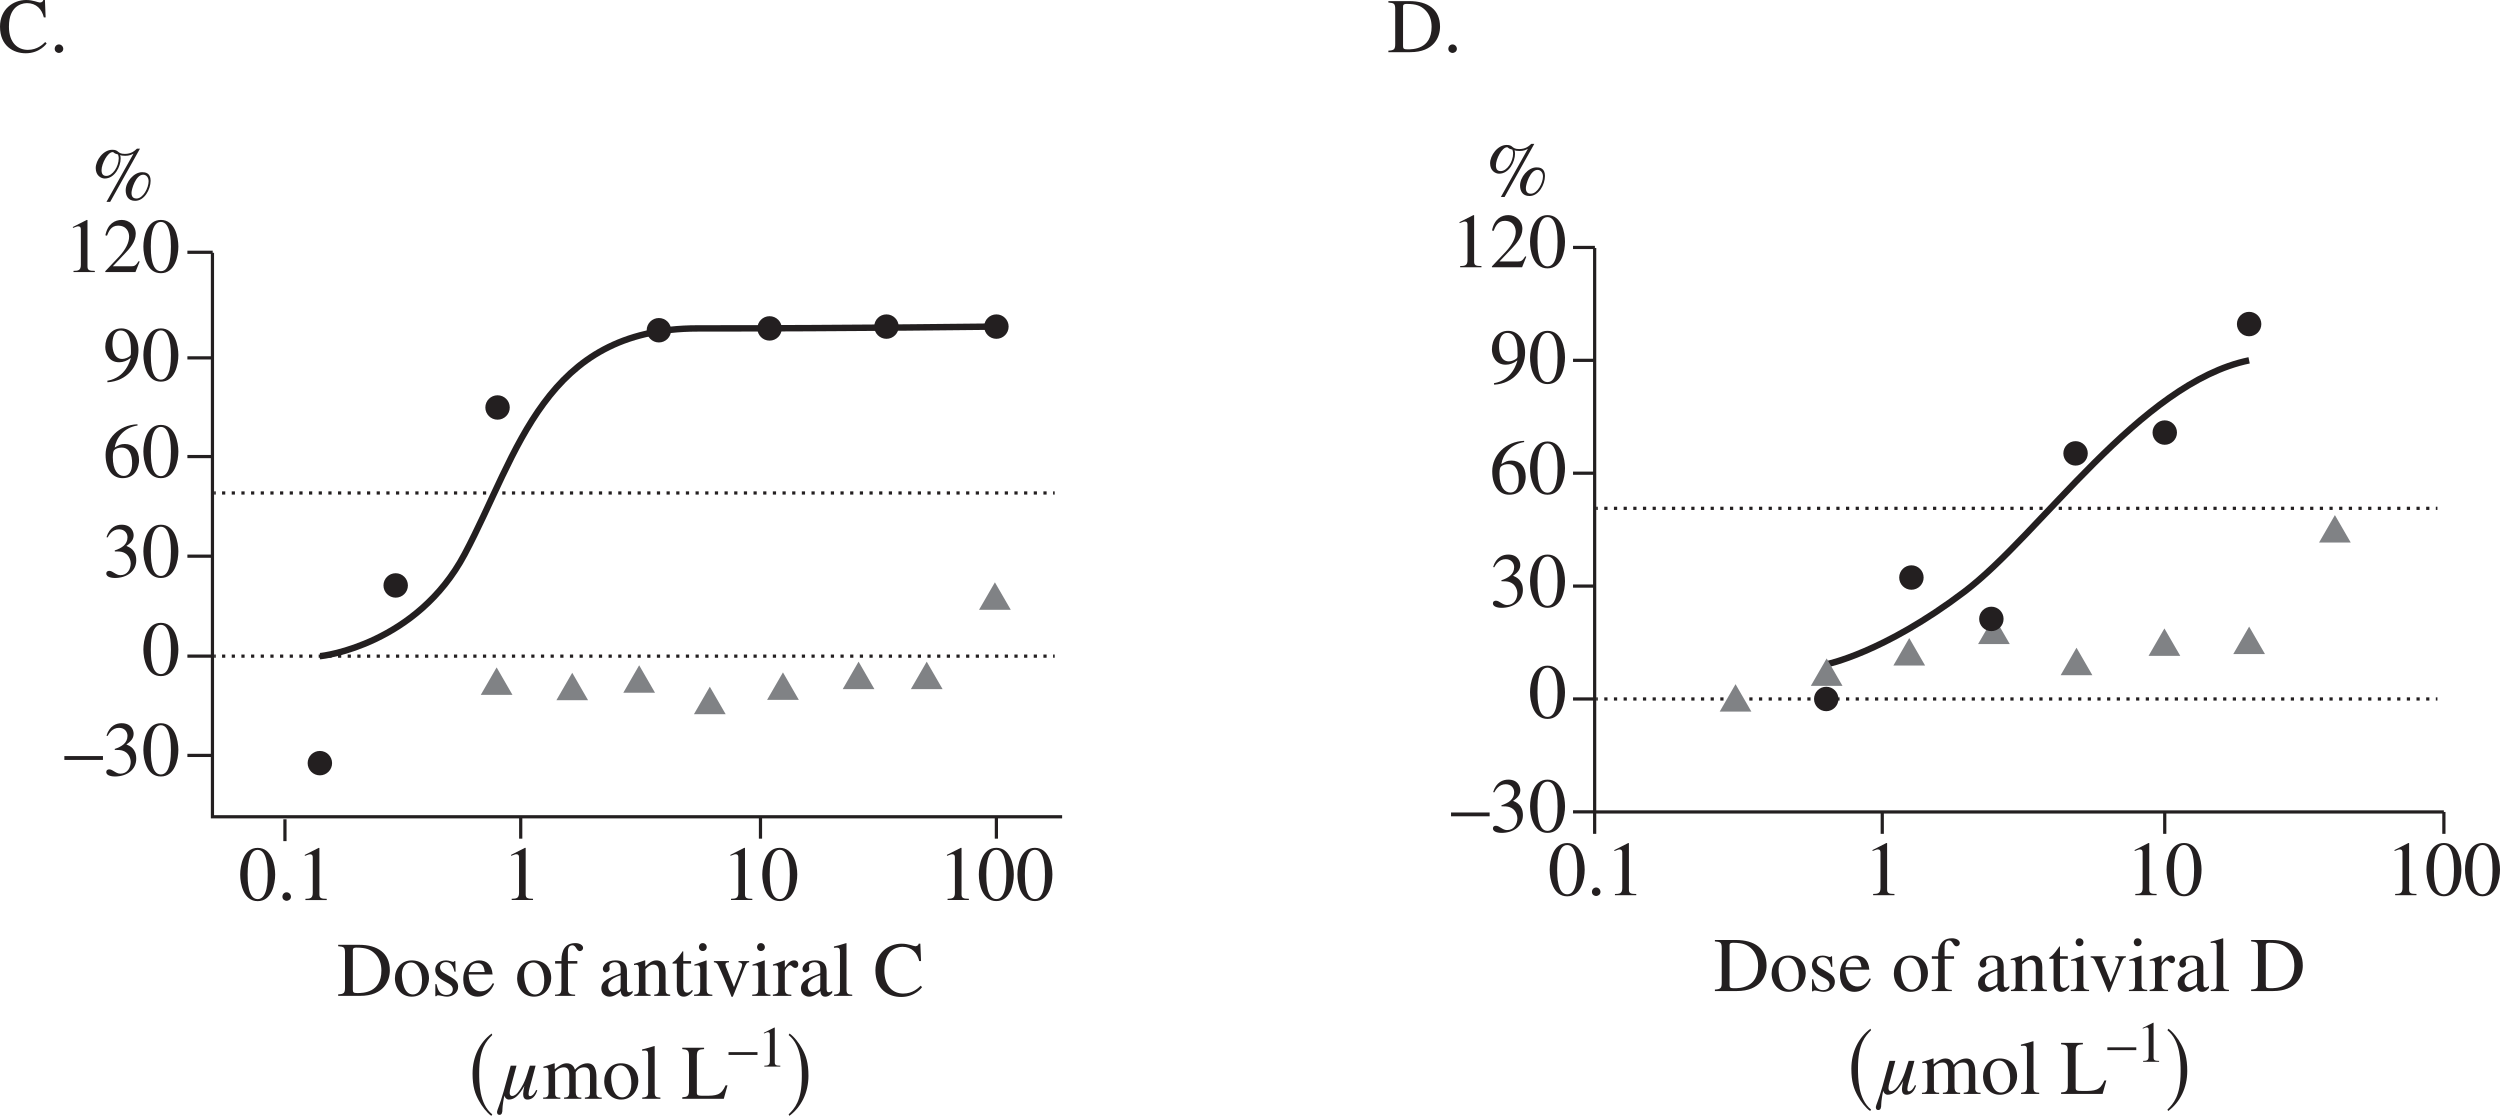<?xml version="1.0" encoding="UTF-8" standalone="no"?>
<svg
   width="388.601pt"
   height="173.451pt"
   viewBox="0 0 388.601 173.451"
   version="1.1"
   id="svg957"
   sodipodi:docname="2020-hsc-biology Q15 CD.svg"
   inkscape:version="1.3 (0e150ed6c4, 2023-07-21)"
   xmlns:inkscape="http://www.inkscape.org/namespaces/inkscape"
   xmlns:sodipodi="http://sodipodi.sourceforge.net/DTD/sodipodi-0.dtd"
   xmlns:xlink="http://www.w3.org/1999/xlink"
   xmlns="http://www.w3.org/2000/svg"
   xmlns:svg="http://www.w3.org/2000/svg">
  <sodipodi:namedview
     id="namedview957"
     pagecolor="#ffffff"
     bordercolor="#000000"
     borderopacity="0.25"
     inkscape:showpageshadow="2"
     inkscape:pageopacity="0.0"
     inkscape:pagecheckerboard="0"
     inkscape:deskcolor="#d1d1d1"
     inkscape:document-units="pt"
     showgrid="false"
     inkscape:zoom="1.0786817"
     inkscape:cx="127.93394"
     inkscape:cy="-140.44922"
     inkscape:window-width="3440"
     inkscape:window-height="1369"
     inkscape:window-x="-8"
     inkscape:window-y="-8"
     inkscape:window-maximized="1"
     inkscape:current-layer="svg957" />
  <defs
     id="defs81">
    <g
       id="g81">
      <g
         id="glyph-0-0" />
      <g
         id="glyph-0-1">
        <path
           d="m 0,-3 v 0.594 H 6 V -3 Z m 0,0"
           id="path1" />
      </g>
      <g
         id="glyph-0-2" />
      <g
         id="glyph-0-3">
        <path
           d="m 5.391,-7.938 h -4.438 L 0.75,-7.422 0.234,-6.188 0.438,-6.078 C 0.844,-6.703 1.062,-7.062 1.844,-7.062 H 4.438 L 2.062,0.094 H 2.844 L 5.391,-7.75 Z m 0,0"
           id="path2" />
      </g>
      <g
         id="glyph-0-4">
        <path
           d="M 5.75,-2.766 V -5.562 H 5.469 c -0.109,0.906 -0.328,1.141 -1.312,1.141 h -1.75 v -2.656 c 0,-0.359 0.094,-0.406 0.391,-0.406 h 1.625 c 1.344,0 1.656,0.188 1.828,1.25 H 6.547 L 6.516,-7.938 h -6.375 v 0.219 C 0.906,-7.656 1.188,-7.578 1.188,-6.641 V -1.438 c 0,0.984 -0.141,1.156 -1.047,1.203 V 0 H 3.5 V -0.234 C 2.656,-0.266 2.406,-0.406 2.406,-1.312 v -2.609 h 1.75 c 0.891,0.016 1.188,0.141 1.312,1.156 z m 0,0"
           id="path3" />
      </g>
      <g
         id="glyph-0-5">
        <path
           d="m 2.938,-5.516 c -1.609,0 -2.594,1.297 -2.594,2.781 0,1.625 1.078,2.859 2.625,2.859 1.828,0 2.672,-1.672 2.672,-2.859 0,-1.734 -1.125,-2.781 -2.703,-2.781 z m 0.203,5.297 c -1.438,0 -1.719,-2.203 -1.719,-3.094 0,-1.25 0.672,-1.875 1.422,-1.875 1.109,0 1.719,1.312 1.719,2.797 0,1.719 -0.812,2.172 -1.422,2.172 z m 0,0"
           id="path4" />
      </g>
      <g
         id="glyph-0-6">
        <path
           d="M 5.75,-0.594 H 5.656 C 5.031,-0.594 5,-0.859 5,-1.281 v -4.125 H 3.109 v 0.203 C 3.953,-5.172 4,-4.922 4,-4.438 v 2.812 c 0,0.406 -0.094,0.516 -0.203,0.609 -0.312,0.266 -0.672,0.438 -1.031,0.438 -0.797,0 -0.906,-0.734 -0.906,-0.906 V -5.406 h -1.75 v 0.172 c 0.359,0.031 0.75,0.047 0.75,0.766 v 3.031 c 0,1.266 0.922,1.562 1.422,1.562 0.219,0 0.797,-0.047 1.266,-0.516 L 4.062,-0.906 v 0.984 l 0.016,0.031 C 4.641,-0.094 5.094,-0.266 5.75,-0.438 Z m 0,0"
           id="path5" />
      </g>
      <g
         id="glyph-0-7">
        <path
           d="m 0.906,-1.016 c 0,0.672 -0.188,0.719 -0.844,0.828 V 0 h 2.875 V -0.188 C 2.328,-0.203 1.922,-0.25 1.922,-1.078 V -3.781 c 0,-0.375 0.531,-0.984 0.812,-0.984 0.297,0 0.406,0.422 0.828,0.422 0.297,0 0.453,-0.234 0.453,-0.531 0,-0.391 -0.234,-0.641 -0.641,-0.641 -0.453,0 -0.859,0.234 -1.438,1.094 H 1.922 V -5.5 l -0.062,-0.016 C 1.266,-5.281 0.672,-5.062 0.078,-4.875 v 0.188 c 0.109,-0.016 0.25,-0.047 0.406,-0.047 0.203,0 0.422,0.016 0.422,0.719 z m 0,0"
           id="path6" />
      </g>
      <g
         id="glyph-0-8">
        <path
           d="m 3.438,-1.469 c 0,0.359 -0.031,0.5 -0.406,0.672 -0.109,0.062 -0.469,0.219 -0.734,0.219 -0.453,0 -0.797,-0.375 -0.797,-0.938 V -1.531 c 0,-0.406 0.125,-1.078 1.938,-1.688 z m 1.859,0.672 c -0.125,0.109 -0.281,0.234 -0.531,0.234 -0.344,0 -0.344,-0.344 -0.344,-0.703 V -3.594 c 0,-0.719 0,-1.922 -1.797,-1.922 -1.391,0 -1.953,0.844 -1.953,1.328 0,0.188 0.141,0.531 0.516,0.531 0.312,0 0.547,-0.266 0.547,-0.516 0,-0.109 -0.062,-0.297 -0.062,-0.469 0,-0.375 0.453,-0.594 0.844,-0.594 0.359,0 0.922,0.141 0.922,1 V -3.5 c -1.953,0.766 -3,1.172 -3,2.375 0,0.797 0.625,1.25 1.281,1.25 0.656,0 1.297,-0.484 1.734,-0.875 0.062,0.859 0.562,0.875 0.781,0.875 0.188,0 0.562,-0.016 1.062,-0.609 z m 0,0"
           id="path7" />
      </g>
      <g
         id="glyph-0-9">
        <path
           d="M 0.953,-1.078 C 0.953,-0.375 0.781,-0.219 0.219,-0.188 V 0 H 2.766 V -0.188 C 2.141,-0.219 1.969,-0.406 1.969,-0.797 v -3.375 c 0.453,-0.453 0.828,-0.688 1.188,-0.688 0.703,0 0.922,0.438 0.922,1.156 V -1.188 c 0,0.906 -0.312,0.969 -0.75,1 V 0 H 5.812 V -0.188 C 5.234,-0.234 5.094,-0.406 5.094,-0.969 v -2.75 c 0,-1.484 -0.859,-1.797 -1.406,-1.797 -0.719,0 -1.172,0.422 -1.75,0.969 V -5.5 L 1.844,-5.516 c -0.547,0.203 -1.109,0.375 -1.656,0.531 v 0.203 c 0.047,-0.016 0.188,-0.047 0.359,-0.047 0.188,0 0.406,0.016 0.406,0.766 z m 0,0"
           id="path8" />
      </g>
      <g
         id="glyph-0-10">
        <path
           d="M 3.062,-5.406 H 1.844 v -1.391 c 0,-0.094 0,-0.156 -0.078,-0.156 -0.453,0.641 -0.625,0.906 -1.078,1.375 C 0.422,-5.312 0.156,-5.25 0.156,-5.094 c 0,0.031 0.031,0.062 0.047,0.078 H 0.844 v 3.609 c 0,1.203 0.484,1.531 1.094,1.531 0.562,0 1.125,-0.406 1.406,-0.922 l -0.156,-0.125 C 3.062,-0.766 2.844,-0.5 2.453,-0.5 1.844,-0.5 1.844,-1.219 1.844,-1.578 v -3.438 H 3.062 Z m 0,0"
           id="path9" />
      </g>
      <g
         id="glyph-0-11">
        <path
           d="M 0.188,0 H 3.031 V -0.188 C 2.203,-0.234 2.141,-0.438 2.141,-1.219 V -5.484 L 2.094,-5.516 c -0.625,0.219 -1.234,0.453 -1.859,0.656 V -4.688 c 0.156,-0.016 0.312,-0.047 0.484,-0.047 0.188,0 0.422,0.016 0.422,0.719 v 2.797 c 0,0.938 -0.203,1 -0.953,1.031 z m 0.75,-7.578 c 0,0.219 0.172,0.609 0.594,0.609 0.359,0 0.625,-0.266 0.625,-0.609 0,-0.344 -0.266,-0.625 -0.625,-0.625 -0.422,0 -0.594,0.391 -0.594,0.625 z m 0,0"
           id="path10" />
      </g>
      <g
         id="glyph-0-12">
        <path
           d="M 5.719,-5.406 H 4.062 v 0.188 c 0.297,0.016 0.562,0.125 0.562,0.391 0,0.438 -0.859,2.312 -1.266,3.453 L 2.141,-4.438 C 2.094,-4.531 2.031,-4.719 2.031,-4.859 c 0,-0.297 0.266,-0.344 0.547,-0.359 v -0.188 h -2.344 v 0.188 c 0.234,0.016 0.469,0.078 0.656,0.438 0.422,0.859 1.578,3.641 1.875,4.391 0.188,0.516 0.203,0.562 0.312,0.562 0.094,0 0.203,-0.281 0.328,-0.609 L 4.938,-4.281 c 0.297,-0.703 0.375,-0.906 0.781,-0.938 z m 0,0"
           id="path11" />
      </g>
      <g
         id="glyph-0-13">
        <path
           d="M 0.25,0 H 3.078 V -0.188 C 2.391,-0.219 2.188,-0.312 2.188,-1.016 v -7.156 l -0.047,-0.031 c -0.641,0.219 -1.281,0.375 -1.906,0.531 V -7.469 C 0.375,-7.484 0.484,-7.5 0.641,-7.5 c 0.469,0 0.531,0.188 0.531,0.734 v 5.719 c 0,0.656 -0.219,0.812 -0.922,0.859 z m 0,0"
           id="path12" />
      </g>
      <g
         id="glyph-0-14">
        <path
           d="M 4.078,-1.219 C 3.984,-0.797 3.516,-0.5 3.016,-0.5 c -0.797,0 -1.656,-0.672 -1.656,-2.469 0,-1.625 0.812,-2.219 1.484,-2.219 0.562,0 1.156,0.391 1.234,1.203 z m 1.812,0.516 C 5.812,-0.688 5.734,-0.688 5.672,-0.688 5.094,-0.688 5.094,-0.922 5.094,-1.375 v -6.797 l -0.062,-0.031 c -0.578,0.219 -1.172,0.375 -1.766,0.531 v 0.203 c 0.094,-0.016 0.219,-0.016 0.281,-0.016 0.531,0 0.531,0.25 0.531,0.609 V -5 C 3.688,-5.359 3.328,-5.516 2.812,-5.516 c -1.344,0 -2.484,1.375 -2.484,2.953 0,2.438 1.719,2.688 2.188,2.688 0.875,0 1.328,-0.453 1.547,-0.766 h 0.016 v 0.719 L 4.125,0.125 C 4.766,-0.109 5.312,-0.297 5.891,-0.5 Z m 0,0"
           id="path13" />
      </g>
      <g
         id="glyph-0-15">
        <path
           d="m 1.172,1.078 c 0,-0.359 0.219,-0.609 0.594,-1.047 C 2.328,0.141 2.594,0.141 3.719,0.188 4.609,0.203 5.203,0.234 5.203,0.766 5.203,1.406 4.375,1.938 2.969,1.938 1.609,1.938 1.172,1.453 1.172,1.078 Z m 0.656,-5.188 c 0,-0.797 0.469,-1.078 0.891,-1.078 1.031,0 1.234,1.609 1.234,1.953 0,0.266 -0.062,1.141 -0.875,1.141 -0.938,0 -1.25,-1.062 -1.25,-2.016 z m 3.812,-0.547 V -5.125 H 4.719 c -0.188,0 -0.406,-0.016 -0.656,-0.125 -0.484,-0.172 -0.75,-0.266 -1.172,-0.266 -0.906,0 -2.062,0.578 -2.062,2 0,0.703 0.406,1.25 1.109,1.562 -1.062,0.938 -1.062,1.094 -1.062,1.312 0,0.328 0.312,0.469 0.641,0.625 -0.609,0.438 -1.172,0.922 -1.172,1.469 0,0.641 0.891,1.156 2.109,1.156 1.094,0 3.078,-0.672 3.078,-2.016 0,-0.344 -0.172,-1.234 -1.453,-1.297 L 2.531,-0.766 C 2.172,-0.781 1.594,-0.812 1.594,-1.094 c 0,-0.234 0.484,-0.734 0.719,-0.75 0.078,0 0.5,0.062 0.656,0.062 C 3.641,-1.781 4.875,-2.25 4.875,-3.547 4.875,-4.156 4.766,-4.375 4.641,-4.656 Z m 0,0"
           id="path14" />
      </g>
      <g
         id="glyph-0-16">
        <path
           d="M 3.781,-3.766 3.734,-5.406 H 3.594 c -0.031,0.047 -0.094,0.125 -0.203,0.125 -0.203,0 -0.578,-0.234 -1.094,-0.234 -1.172,0 -1.688,0.781 -1.688,1.453 0,0.891 0.656,1.344 1.406,1.766 L 2.719,-1.906 c 0.375,0.219 0.625,0.5 0.625,0.891 0,0.672 -0.578,0.875 -0.984,0.875 -1.172,0 -1.406,-1.047 -1.547,-1.688 H 0.625 v 1.875 H 0.781 C 0.859,-0.062 0.906,-0.094 1.047,-0.094 H 1.062 c 0.344,0 0.844,0.219 1.375,0.219 0.766,0 1.734,-0.516 1.734,-1.547 0,-0.719 -0.422,-1.062 -1,-1.422 L 1.875,-3.609 C 1.422,-3.875 1.359,-4.219 1.359,-4.469 c 0,-0.312 0.25,-0.781 0.906,-0.781 0.531,0 1.078,0.266 1.328,1.484 z m 0,0"
           id="path15" />
      </g>
      <g
         id="glyph-0-17">
        <path
           d="M 5.844,-0.188 C 5.25,-0.281 5.125,-0.344 5.125,-1.219 v -2.391 c 0,-0.484 -0.016,-1.906 -1.484,-1.906 -0.719,0 -1.312,0.375 -1.734,0.984 H 1.891 v -3.625 l -0.062,-0.047 C 1.25,-7.984 0.656,-7.828 0.125,-7.672 v 0.203 c 0.031,-0.016 0.156,-0.016 0.219,-0.016 0.531,0 0.531,0.25 0.531,0.609 v 5.656 c 0,0.875 -0.125,0.953 -0.766,1.031 V 0 h 2.594 v -0.188 c -0.594,-0.047 -0.812,-0.109 -0.812,-1.031 V -4.109 C 2.375,-4.688 2.844,-4.875 3.188,-4.875 c 0.672,0 0.922,0.469 0.922,1.281 v 2.375 c 0,0.922 -0.219,0.984 -0.812,1.031 V 0 H 5.844 Z m 0,0"
           id="path16" />
      </g>
      <g
         id="glyph-0-18">
        <path
           d="m 4.891,-1.969 c -0.266,0.438 -0.781,1.266 -1.859,1.266 -0.781,0 -1.766,-0.5 -1.906,-2.625 h 3.734 c -0.125,-1.562 -0.984,-2.188 -2.109,-2.188 -0.969,0 -2.453,0.734 -2.453,2.953 0,1.703 0.922,2.688 2.25,2.688 1.719,0 2.422,-1.641 2.547,-2.016 z M 1.156,-3.703 c 0.203,-1.062 0.672,-1.391 1.328,-1.391 0.953,0 1.062,0.812 1.156,1.391 z m 0,0"
           id="path17" />
      </g>
      <g
         id="glyph-0-19">
        <path
           d="m 1.844,-3.859 c 0.047,-0.688 0.812,-0.906 1.188,-0.906 1.094,0 1.531,1.234 1.531,2.359 0,0.781 -0.188,2.141 -1.578,2.141 -0.297,0 -1.141,-0.156 -1.141,-0.578 z m -1.016,3.219 c 0,0.438 1.266,0.766 1.859,0.766 2.219,0 2.922,-1.906 2.922,-2.984 0,-1.281 -0.672,-2.656 -2.125,-2.656 -0.922,0 -1.547,0.688 -1.625,0.969 H 1.844 v -3.625 l -0.062,-0.031 c -0.578,0.219 -1.172,0.375 -1.75,0.531 v 0.203 c 0.078,-0.016 0.203,-0.016 0.266,-0.016 0.531,0 0.531,0.25 0.531,0.609 z m 0,0"
           id="path18" />
      </g>
      <g
         id="glyph-0-20">
        <path
           d="M 4.781,-1.875 C 4.375,-1.266 3.922,-0.75 3.062,-0.75 c -1.016,0 -1.844,-0.906 -1.844,-2.281 0,-1.766 1.109,-2.141 1.547,-2.141 0.641,0 0.703,0.219 0.797,0.578 l 0.078,0.266 c 0.062,0.25 0.266,0.547 0.547,0.547 h 0.031 c 0.359,-0.016 0.562,-0.25 0.562,-0.531 0,-0.219 -0.156,-0.578 -0.516,-0.828 -0.312,-0.203 -0.844,-0.375 -1.281,-0.375 -1.297,0 -2.688,0.984 -2.688,2.953 0,1.906 1.281,2.688 2.25,2.688 0.969,0 1.75,-0.516 2.391,-1.891 z m 0,0"
           id="path19" />
      </g>
      <g
         id="glyph-0-21">
        <path
           d="m 3.703,-5.406 h -1.469 v -1.391 c 0,-0.438 0.062,-1.062 0.719,-1.062 0.562,0 0.625,0.906 1.125,0.906 0.234,0 0.516,-0.156 0.516,-0.516 0,-0.406 -0.531,-0.734 -1.203,-0.734 -2.156,0 -2.156,2.125 -2.156,2.797 H 0.25 v 0.391 H 1.234 V -1.25 c 0,0.922 -0.203,1.031 -1,1.062 V 0 h 3.125 V -0.188 C 2.25,-0.203 2.25,-0.516 2.25,-1.25 v -3.766 h 1.453 z m 0,0"
           id="path20" />
      </g>
      <g
         id="glyph-0-22">
        <path
           d="m 1.031,-1.016 c 0,0.797 -0.359,0.828 -0.844,0.828 V 0 h 2.672 v -0.188 c -0.422,0 -0.812,-0.031 -0.812,-0.609 V -4.188 c 0,-0.062 0.547,-0.703 1.375,-0.703 0.625,0 0.828,0.469 0.828,1.25 v 2.609 c 0,0.781 -0.281,0.812 -0.812,0.844 V 0 H 6.125 v -0.188 c -0.5,0 -0.875,-0.047 -0.875,-0.953 V -4.156 c 0.266,-0.422 0.672,-0.734 1.344,-0.734 0.859,0 0.875,0.703 0.875,1.312 v 2.531 C 7.469,-0.281 7.266,-0.25 6.672,-0.188 V 0 h 2.625 v -0.188 l -0.312,-0.016 C 8.484,-0.281 8.469,-0.609 8.469,-0.875 v -2.516 c 0,-0.875 -0.172,-2.125 -1.406,-2.125 -0.953,0 -1.688,0.719 -1.938,1 -0.141,-0.5 -0.5,-1 -1.281,-1 -0.656,0 -1.141,0.375 -1.859,0.922 V -5.5 L 1.906,-5.516 c -0.547,0.203 -1.109,0.375 -1.672,0.531 v 0.203 c 0.094,-0.016 0.203,-0.047 0.375,-0.047 0.188,0 0.422,0.016 0.422,0.766 z m 0,0"
           id="path21" />
      </g>
      <g
         id="glyph-0-23">
        <path
           d="m 6.859,-5.406 v 0.188 c 0.281,0.062 0.516,0.109 0.516,0.391 0,0.141 -0.062,0.469 -0.203,0.766 l -1.078,2.672 -0.953,-2.562 c -0.188,-0.469 -0.25,-0.609 -0.25,-0.828 0,-0.344 0.297,-0.375 0.688,-0.438 v -0.188 h -2.438 v 0.188 c 0.5,0.062 0.625,0.141 1.078,1.5 L 3.125,-1.328 C 2.562,-2.875 1.859,-4.391 1.859,-4.812 c 0,-0.328 0.281,-0.391 0.547,-0.406 v -0.188 H 0.25 v 0.188 c 0.297,0.016 0.391,0.172 0.641,0.75 l 1.625,4.109 c 0.156,0.406 0.219,0.531 0.297,0.531 0.078,0 0.141,-0.141 0.312,-0.469 L 4.469,-3.188 5.562,-0.344 c 0.156,0.422 0.188,0.516 0.281,0.516 0.094,0 0.141,-0.125 0.344,-0.594 l 1.656,-4.156 c 0.172,-0.438 0.234,-0.562 0.484,-0.641 v -0.188 z m 0,0"
           id="path22" />
      </g>
      <g
         id="glyph-0-24">
        <path
           d="m 1.5,0.125 c 0.25,0 0.672,-0.203 0.672,-0.641 0,-0.375 -0.312,-0.688 -0.672,-0.688 -0.359,0 -0.656,0.297 -0.656,0.688 C 0.844,-0.062 1.25,0.125 1.5,0.125 Z m 0,0"
           id="path23" />
      </g>
      <g
         id="glyph-0-25">
        <path
           d="m 5.422,-0.234 c -1,-0.031 -1.156,-0.25 -1.156,-1.078 v -6.125 h 0.656 c 1.312,0 1.656,0.219 1.906,1.531 h 0.281 L 7.047,-7.938 H 0.281 l -0.078,2.031 h 0.281 C 0.75,-7.219 1.078,-7.438 2.406,-7.438 h 0.641 v 6 c 0,0.891 -0.031,1.156 -1.125,1.203 V 0 h 3.5 z m 0,0"
           id="path24" />
      </g>
      <g
         id="glyph-0-26">
        <path
           d="m 3.625,-0.875 c 0.047,0.062 0.188,0.203 0.188,0.391 0,0.25 -0.109,0.297 -0.469,0.297 V 0 H 5.75 v -0.188 c -0.203,0 -0.531,-0.016 -0.984,-0.719 L 3.234,-3.25 4.219,-4.688 C 4.312,-4.844 4.688,-5.203 5.203,-5.219 v -0.188 h -1.906 v 0.188 C 3.5,-5.203 3.781,-5.203 3.781,-4.938 c 0,0.125 -0.078,0.234 -0.812,1.297 C 2.75,-4 2.25,-4.734 2.25,-4.938 c 0,-0.266 0.312,-0.281 0.516,-0.281 v -0.188 H 0.281 v 0.188 h 0.125 c 0.312,0 0.484,0.078 0.906,0.719 l 1.141,1.734 -1.375,1.969 c -0.375,0.562 -0.547,0.578 -0.875,0.609 V 0 H 1.938 v -0.188 c -0.203,0 -0.453,0 -0.469,-0.203 0,-0.141 0.156,-0.391 0.234,-0.5 l 0.953,-1.469 z m 0,0"
           id="path25" />
      </g>
      <g
         id="glyph-0-27">
        <path
           d="m 5.703,-5.406 h -1.625 v 0.188 H 4.125 c 0.344,0 0.531,0.125 0.531,0.328 0,0.109 -0.156,0.5 -0.281,0.828 L 3.438,-1.406 2.062,-4.438 c -0.031,-0.094 -0.125,-0.281 -0.125,-0.438 0,-0.328 0.422,-0.328 0.703,-0.344 v -0.188 h -2.469 v 0.172 c 0.156,0.031 0.469,0.094 0.609,0.391 l 1.359,2.953 c 0.172,0.359 0.75,1.469 0.75,1.656 0,0.188 -0.484,1.844 -1.109,1.844 -0.156,0 -0.516,-0.219 -0.844,-0.219 -0.547,0 -0.578,0.453 -0.578,0.531 0,0.312 0.281,0.688 0.875,0.688 0.906,0 1.422,-0.781 2.047,-2.391 L 5.125,-4.688 c 0.172,-0.484 0.422,-0.516 0.578,-0.531 z m 0,0"
           id="path26" />
      </g>
      <g
         id="glyph-0-28">
        <path
           d="m 3.547,-8.109 c -1.859,1.094 -2.969,2.906 -2.969,4.969 0,1.656 0.391,2.516 0.984,3.375 C 2.016,0.906 2.812,1.75 3.5,2.125 L 3.641,1.938 C 1.609,0.625 1.609,-2 1.609,-3.234 c 0,-3.047 1.156,-3.984 2.031,-4.688 z m 0,0"
           id="path27" />
      </g>
      <g
         id="glyph-0-29">
        <path
           d="m 7.953,-4.453 c -1.312,0 -2.562,1.531 -2.562,2.812 C 5.391,-0.812 5.75,0 6.859,0 c 1.453,0 2.406,-1.797 2.406,-3.125 0,-1.25 -0.875,-1.328 -1.312,-1.328 z m 0.156,0.391 c 0.484,0 0.844,0.422 0.844,1.016 0,1.016 -0.844,2.688 -1.891,2.688 -0.766,0 -0.766,-0.672 -0.766,-0.906 0,-0.516 0.656,-2.797 1.812,-2.797 z m -0.5,-4.047 H 7.141 C 6.75,-7.75 6.266,-7.297 5.25,-7.297 4.625,-7.297 4.422,-7.469 4.219,-7.625 4.031,-7.781 3.859,-7.938 3.312,-7.938 c -1.422,0 -2.578,1.641 -2.578,2.844 0,1.203 0.859,1.625 1.406,1.625 1.547,0 2.469,-1.859 2.469,-3.109 0,-0.25 -0.031,-0.375 -0.078,-0.531 C 4.703,-7.047 4.844,-7 5.312,-7 5.969,-7 6.297,-7.172 6.578,-7.328 L 6.594,-7.312 2.406,0.156 H 2.984 Z M 2.391,-3.875 c -0.469,0 -0.75,-0.234 -0.75,-0.891 0,-1 0.938,-2.812 1.734,-2.812 0.219,0 0.062,0.188 0.828,0.375 0.062,0.234 0.109,0.359 0.109,0.562 0,1.344 -0.969,2.766 -1.922,2.766 z m 0,0"
           id="path28" />
      </g>
      <g
         id="glyph-0-30">
        <path
           d="M 0.453,2.125 C 2.312,1.016 3.422,-0.781 3.422,-2.844 3.422,-4.5 3.031,-5.359 2.438,-6.234 c -0.453,-0.672 -1.25,-1.5 -1.953,-1.875 l -0.141,0.188 c 2.047,1.312 2.047,3.938 2.047,5.156 0,3.047 -1.156,3.984 -2.047,4.703 z m 0,0"
           id="path29" />
      </g>
      <g
         id="glyph-0-31">
        <path
           d="m 0.906,1.578 c 0,0.516 -0.047,0.766 -0.844,0.828 v 0.203 h 2.906 v -0.219 c -0.875,0 -1.062,-0.141 -1.062,-0.906 v -1.875 C 2.297,-0.016 2.641,0.125 3.125,0.125 c 1.656,0 2.516,-1.688 2.516,-3.062 0,-1.594 -0.906,-2.578 -1.984,-2.578 -0.922,0 -1.469,0.578 -1.719,0.922 L 1.906,-4.625 V -5.5 L 1.844,-5.516 C 1.266,-5.297 0.688,-5.094 0.109,-4.906 v 0.188 C 0.219,-4.734 0.344,-4.734 0.438,-4.734 c 0.422,0 0.469,0.203 0.469,0.688 z m 1,-5.594 c 0.078,-0.453 0.75,-0.781 1.172,-0.781 1.469,0 1.531,1.938 1.531,2.219 0,2.094 -1.078,2.312 -1.484,2.312 -0.656,0 -1.219,-0.516 -1.219,-0.797 z m 0,0"
           id="path30" />
      </g>
      <g
         id="glyph-0-32">
        <path
           d="m 0.078,0 h 2.812 V -0.188 H 2.656 C 2.25,-0.219 1.984,-0.312 1.984,-0.797 V -2.969 h 0.031 l 1.656,2.203 c 0.141,0.203 0.25,0.312 0.25,0.391 0,0.156 -0.156,0.188 -0.25,0.188 H 3.438 V 0 h 2.625 V -0.188 C 5.734,-0.203 5.266,-0.281 4.656,-1.062 L 2.812,-3.391 3.172,-3.703 C 4.781,-5.219 5.125,-5.219 5.766,-5.219 v -0.188 H 3.312 v 0.172 c 0.5,0 0.594,0.094 0.594,0.234 0,0.109 -0.094,0.234 -0.266,0.406 -0.484,0.406 -1.188,1.062 -1.625,1.438 L 1.984,-3.188 V -8.172 L 1.938,-8.203 c -0.625,0.219 -1.266,0.375 -1.859,0.531 V -7.469 C 0.188,-7.484 0.281,-7.5 0.438,-7.5 c 0.469,0 0.547,0.188 0.547,0.734 v 5.781 c 0,0.641 -0.094,0.672 -0.906,0.797 z m 0,0"
           id="path31" />
      </g>
      <g
         id="glyph-0-33">
        <path
           d="M 1,1.688 C 1.359,1.578 2.344,0.781 2.344,-0.078 2.344,-1.062 1.641,-1.219 1.375,-1.219 c -0.312,0 -0.703,0.172 -0.703,0.688 0,0.484 0.438,0.609 0.75,0.609 C 1.5,0.078 1.562,0.062 1.594,0.047 1.641,0.031 1.688,0.031 1.703,0.031 1.781,0.031 1.875,0.078 1.875,0.188 c 0,0.234 -0.188,0.766 -0.984,1.281 z m 0,0"
           id="path32" />
      </g>
      <g
         id="glyph-0-34">
        <path
           d="m 1.422,0 h 3.312 v -0.188 c -0.906,0 -1.141,-0.125 -1.141,-0.703 V -8.094 l -0.109,-0.016 -2.156,1.094 v 0.156 c 0.672,-0.25 0.672,-0.25 0.812,-0.25 0.422,0 0.422,0.312 0.422,0.562 v 5.438 c 0,0.875 -0.453,0.906 -1.141,0.922 z m 0,0"
           id="path33" />
      </g>
      <g
         id="glyph-0-35">
        <path
           d="M 3.531,-7.938 H 0.141 v 0.219 C 0.906,-7.656 1.188,-7.578 1.188,-6.641 V -1.312 c 0,0.922 -0.281,1.031 -1.047,1.078 V 0 H 6.594 L 7.172,-2.094 H 6.875 c -0.688,1.578 -1.453,1.625 -3.25,1.625 -1,0 -1.219,-0.016 -1.219,-0.484 v -5.688 c 0,-0.938 0.312,-1.031 1.125,-1.078 z m 0,0"
           id="path34" />
      </g>
      <g
         id="glyph-0-36">
        <path
           d="M 2.922,-1.969 C 3.094,-3 3.406,-3.484 4.062,-4.25 c 0.359,-0.422 0.906,-1.266 0.906,-1.875 0,-0.625 -0.109,-0.891 -0.438,-1.297 -0.281,-0.344 -1.078,-0.688 -1.766,-0.688 -0.828,0 -1.953,0.516 -1.953,1.719 0,0.422 0.125,0.766 0.609,0.766 0.328,0 0.469,-0.297 0.469,-0.5 0,-0.422 -0.469,-0.578 -0.469,-0.891 0,-0.406 0.625,-0.734 1.125,-0.734 0.922,0 1.312,0.797 1.312,1.516 0,0.484 -0.219,1.312 -0.438,1.797 l -0.344,0.766 c -0.062,0.172 -0.359,1 -0.359,1.703 z M 2.844,0.094 C 3.125,0.094 3.5,-0.078 3.5,-0.516 3.5,-0.859 3.219,-1.156 2.844,-1.156 c -0.344,0 -0.641,0.266 -0.641,0.641 0,0.453 0.391,0.609 0.641,0.609 z m 0,0"
           id="path35" />
      </g>
      <g
         id="glyph-1-0" />
      <g
         id="glyph-1-1">
        <path
           d="m 5.297,-0.281 c -1.188,0 -1.281,-0.328 -1.281,-1.141 V -8.25 H 3.797 L 0.781,-6.953 v 0.312 C 1.188,-6.797 1.594,-6.938 1.766,-6.938 c 0.469,0 0.469,0.531 0.469,0.828 v 4.625 c 0,0.734 -0.031,1.203 -1.375,1.203 h -0.062 V 0 h 4.5 z m 0,0"
           id="path36" />
      </g>
      <g
         id="glyph-1-2">
        <path
           d="M 1.781,-6.594 H 5.125 L 5.641,-8.109 H 1.781 L 0.609,-3.969 c 0.859,0.062 1.781,0.109 2.578,0.484 0.641,0.266 1.281,0.875 1.281,1.594 0,0.984 -0.781,1.25 -1.188,1.25 -0.766,0 -1.438,-1.047 -2.266,-1.047 -0.531,0 -0.75,0.391 -0.75,0.734 0,0.672 0.797,1.047 1.719,1.047 2.172,0 3.422,-1.312 3.422,-2.891 0,-1.172 -0.703,-1.938 -1.25,-2.234 -0.797,-0.453 -1.547,-0.531 -2.625,-0.578 z m 0,0"
           id="path37" />
      </g>
      <g
         id="glyph-2-0" />
      <g
         id="glyph-2-1">
        <path
           d="M 5.75,-1.297 5.562,-1.375 c 0,0 -0.047,0.078 -0.047,0.109 C 5.156,-0.547 4.812,-0.406 4.625,-0.406 4.406,-0.406 4.391,-0.609 4.391,-0.75 v -0.047 c 0,-0.172 0.078,-0.625 0.141,-0.797 L 5.484,-5.141 H 4.594 c -0.156,0.422 -0.359,1.125 -0.359,1.125 -0.094,0.312 -0.344,1.094 -0.688,1.766 -0.359,0.672 -1.016,1.812 -1.703,1.812 -0.312,0 -0.391,-0.219 -0.391,-0.5 0,-0.266 0.078,-0.562 0.125,-0.734 l 0.938,-3.469 H 1.609 L 0.531,-1.219 c -0.016,0.016 -0.016,0.047 -0.016,0.062 l -0.031,0.094 c -0.531,1.922 -1,2.844 -1,3.094 0,0.312 0.125,0.469 0.375,0.469 0.375,0 0.469,-0.328 0.469,-0.922 0,-0.438 0.219,-1.812 0.312,-2.062 0.078,0.375 0.375,0.609 0.672,0.609 0.969,0 1.641,-0.766 2.422,-2.109 H 3.75 C 3.688,-1.781 3.672,-1.719 3.672,-1.719 v 0.016 L 3.688,-1.75 c -0.047,0.188 -0.141,0.688 -0.141,1 0,0.453 0.125,0.875 0.656,0.875 0.438,0 1.094,-0.172 1.484,-1.266 z m 0,0"
           id="path38" />
      </g>
      <g
         id="glyph-2-2" />
      <g
         id="glyph-3-0" />
      <g
         id="glyph-3-1">
        <path
           d="m 0,-2.25 v 0.438 H 4.5 V -2.25 Z m 0,0"
           id="path39" />
      </g>
      <g
         id="glyph-3-2">
        <path
           d="M 1.062,0 H 3.547 V -0.141 C 2.875,-0.141 2.688,-0.234 2.688,-0.672 V -6.062 L 2.625,-6.078 1,-5.266 v 0.125 C 1.5,-5.344 1.5,-5.344 1.609,-5.344 c 0.312,0 0.312,0.234 0.312,0.438 v 4.062 c 0,0.672 -0.344,0.688 -0.859,0.703 z m 0,0"
           id="path40" />
      </g>
      <g
         id="glyph-4-0" />
      <g
         id="glyph-4-1">
        <path
           d="M 7.438,-5.406 7.328,-8.109 h -0.25 C 6.984,-7.719 6.594,-7.719 6.531,-7.719 c -0.266,0 -1.047,-0.391 -2.109,-0.391 -2.062,0 -4.078,1.453 -4.078,4.141 0,2.984 2.062,4.141 4,4.141 2.203,0 3.234,-1.5 3.25,-1.531 L 7.375,-1.578 c -0.359,0.359 -1.234,1.219 -2.703,1.219 -1.516,0 -2.938,-1.047 -2.938,-3.594 0,-1.719 0.516,-2.484 0.984,-2.953 0.516,-0.484 1.203,-0.719 1.812,-0.719 1.469,0 2.328,0.953 2.625,2.219 z m 0,0"
           id="path41" />
      </g>
      <g
         id="glyph-4-2">
        <path
           d="m 1.5,0.125 c 0.25,0 0.672,-0.203 0.672,-0.641 0,-0.375 -0.312,-0.688 -0.672,-0.688 -0.359,0 -0.656,0.297 -0.656,0.688 C 0.844,-0.062 1.25,0.125 1.5,0.125 Z m 0,0"
           id="path42" />
      </g>
      <g
         id="glyph-4-3">
        <path
           d="m 1.422,0 h 3.312 v -0.188 c -0.906,0 -1.141,-0.125 -1.141,-0.703 V -8.094 l -0.109,-0.016 -2.156,1.094 v 0.156 c 0.672,-0.25 0.672,-0.25 0.812,-0.25 0.422,0 0.422,0.312 0.422,0.562 v 5.438 c 0,0.875 -0.453,0.906 -1.141,0.922 z m 0,0"
           id="path43" />
      </g>
      <g
         id="glyph-4-4">
        <path
           d="m 5.703,-1.641 -0.156,-0.062 c -0.469,0.75 -0.703,0.797 -1.141,0.797 h -2.875 l 2.016,-2.125 c 0.531,-0.562 1.547,-1.656 1.547,-2.922 0,-1.344 -1.078,-2.156 -2.172,-2.156 -1.062,0 -2.188,0.578 -2.547,2.391 l 0.25,0.062 c 0.266,-0.656 0.625,-1.562 1.719,-1.562 1.406,0 1.719,1.094 1.719,1.703 0,0.906 -0.516,1.984 -1.562,3.109 L 0.359,-0.141 V 0 h 4.688 z m 0,0"
           id="path44" />
      </g>
      <g
         id="glyph-4-5">
        <path
           d="m 3,-7.797 c 1.531,0 1.562,3.016 1.562,3.828 0,0.938 -0.031,3.828 -1.562,3.828 -1.531,0 -1.562,-2.859 -1.562,-3.828 0,-0.812 0.031,-3.828 1.562,-3.828 z m 0,-0.312 c -2.203,0 -2.719,2.719 -2.719,4.141 0,1.453 0.516,4.141 2.719,4.141 2.203,0 2.719,-2.688 2.719,-4.141 0,-1.422 -0.516,-4.141 -2.719,-4.141 z m 0,0"
           id="path45" />
      </g>
      <g
         id="glyph-4-6">
        <path
           d="m 7.953,-4.453 c -1.312,0 -2.562,1.531 -2.562,2.812 C 5.391,-0.812 5.75,0 6.859,0 c 1.453,0 2.406,-1.797 2.406,-3.125 0,-1.25 -0.875,-1.328 -1.312,-1.328 z m 0.156,0.391 c 0.484,0 0.844,0.422 0.844,1.016 0,1.016 -0.844,2.688 -1.891,2.688 -0.766,0 -0.766,-0.672 -0.766,-0.906 0,-0.516 0.656,-2.797 1.812,-2.797 z m -0.5,-4.047 H 7.141 C 6.75,-7.75 6.266,-7.297 5.25,-7.297 4.625,-7.297 4.422,-7.469 4.219,-7.625 4.031,-7.781 3.859,-7.938 3.312,-7.938 c -1.422,0 -2.578,1.641 -2.578,2.844 0,1.203 0.859,1.625 1.406,1.625 1.547,0 2.469,-1.859 2.469,-3.109 0,-0.25 -0.031,-0.375 -0.078,-0.531 C 4.703,-7.047 4.844,-7 5.312,-7 5.969,-7 6.297,-7.172 6.578,-7.328 L 6.594,-7.312 2.406,0.156 H 2.984 Z M 2.391,-3.875 c -0.469,0 -0.75,-0.234 -0.75,-0.891 0,-1 0.938,-2.812 1.734,-2.812 0.219,0 0.062,0.188 0.828,0.375 0.062,0.234 0.109,0.359 0.109,0.562 0,1.344 -0.969,2.766 -1.922,2.766 z m 0,0"
           id="path46" />
      </g>
      <g
         id="glyph-4-7">
        <path
           d="m 0.703,0.266 c 3.047,-0.188 4.812,-2.469 4.812,-5.016 0,-2 -1.156,-3.359 -2.641,-3.359 -1.562,0 -2.516,1.297 -2.516,2.891 0,0.984 0.547,2.375 2.156,2.375 C 3.125,-2.844 3.75,-3.062 4.281,-3.5 L 4.312,-3.484 C 4.234,-3.188 3.578,-0.453 0.672,0.031 Z m 3.641,-4.531 c 0,0.219 -0.031,0.359 -0.188,0.484 -0.25,0.203 -0.766,0.422 -1.156,0.422 -1.266,0 -1.531,-1.406 -1.531,-2.312 0,-0.984 0.266,-2.109 1.281,-2.109 1.594,0 1.594,2.344 1.594,3.047 z m 0,0"
           id="path47" />
      </g>
      <g
         id="glyph-4-8">
        <path
           d="m 5.359,-8.203 c -2.906,0.094 -4.953,2.281 -4.953,4.719 0,2.516 1.219,3.656 2.641,3.656 2.141,0 2.562,-1.906 2.562,-2.781 0,-1.609 -0.922,-2.531 -2.203,-2.531 -0.672,0 -0.922,0.156 -1.578,0.547 C 2.047,-6.062 3.234,-7.688 5.375,-8.016 Z m -2.453,3.625 c 1.266,0 1.625,1.188 1.625,2.438 0,1.344 -0.547,1.969 -1.297,1.969 -0.906,0 -1.703,-0.891 -1.703,-2.906 0,-0.719 0.109,-1 0.234,-1.125 0.297,-0.281 0.734,-0.375 1.141,-0.375 z m 0,0"
           id="path48" />
      </g>
      <g
         id="glyph-4-9">
        <path
           d="m 1.844,-3.953 h 0.297 c 0.609,0 0.891,0.062 1.25,0.25 0.766,0.406 0.922,1.297 0.922,1.594 0,0.891 -0.5,1.844 -1.609,1.844 -0.719,0 -1.172,-0.672 -1.719,-0.672 -0.188,0 -0.469,0.078 -0.469,0.422 0,0.625 1.047,0.688 1.328,0.688 1.891,0 3.328,-1.062 3.328,-2.766 0,-1.578 -1.016,-2 -1.531,-2.219 0.797,-0.516 1.125,-1.031 1.125,-1.672 0,-0.5 -0.328,-1.625 -1.875,-1.625 -0.797,0 -1.875,0.375 -2.344,1.938 L 0.719,-6.125 c 0.188,-0.328 0.688,-1.266 1.781,-1.266 0.891,0 1.312,0.641 1.312,1.25 0,1.094 -0.891,1.672 -1.984,2.031 z m 0,0"
           id="path49" />
      </g>
      <g
         id="glyph-4-10">
        <path
           d="m 0.188,0 h 3.406 c 3.672,0 4.625,-2.359 4.625,-3.953 0,-2.688 -1.906,-3.984 -4.781,-3.984 h -3.25 v 0.219 C 1.109,-7.641 1.25,-7.531 1.25,-6.641 V -1.312 c 0,0.844 -0.141,1.031 -1.062,1.078 z m 2.281,-7.031 c 0,-0.234 0,-0.469 0.562,-0.469 1.516,0 2.188,0.328 2.766,0.844 0.828,0.734 1.109,1.719 1.109,2.719 0,3.5 -2.953,3.5 -3.719,3.5 -0.578,0 -0.719,-0.094 -0.719,-0.5 z m 0,0"
           id="path50" />
      </g>
      <g
         id="glyph-4-11">
        <path
           d="m 2.938,-5.516 c -1.609,0 -2.594,1.297 -2.594,2.781 0,1.625 1.078,2.859 2.625,2.859 1.828,0 2.672,-1.672 2.672,-2.859 0,-1.734 -1.125,-2.781 -2.703,-2.781 z m 0.203,5.297 c -1.438,0 -1.719,-2.203 -1.719,-3.094 0,-1.25 0.672,-1.875 1.422,-1.875 1.109,0 1.719,1.312 1.719,2.797 0,1.719 -0.812,2.172 -1.422,2.172 z m 0,0"
           id="path51" />
      </g>
      <g
         id="glyph-4-12">
        <path
           d="M 3.781,-3.766 3.734,-5.406 H 3.594 c -0.031,0.047 -0.094,0.125 -0.203,0.125 -0.203,0 -0.578,-0.234 -1.094,-0.234 -1.172,0 -1.688,0.781 -1.688,1.453 0,0.891 0.656,1.344 1.406,1.766 L 2.719,-1.906 c 0.375,0.219 0.625,0.5 0.625,0.891 0,0.672 -0.578,0.875 -0.984,0.875 -1.172,0 -1.406,-1.047 -1.547,-1.688 H 0.625 v 1.875 H 0.781 C 0.859,-0.062 0.906,-0.094 1.047,-0.094 H 1.062 c 0.344,0 0.844,0.219 1.375,0.219 0.766,0 1.734,-0.516 1.734,-1.547 0,-0.719 -0.422,-1.062 -1,-1.422 L 1.875,-3.609 C 1.422,-3.875 1.359,-4.219 1.359,-4.469 c 0,-0.312 0.25,-0.781 0.906,-0.781 0.531,0 1.078,0.266 1.328,1.484 z m 0,0"
           id="path52" />
      </g>
      <g
         id="glyph-4-13">
        <path
           d="m 4.891,-1.969 c -0.266,0.438 -0.781,1.266 -1.859,1.266 -0.781,0 -1.766,-0.5 -1.906,-2.625 h 3.734 c -0.125,-1.562 -0.984,-2.188 -2.109,-2.188 -0.969,0 -2.453,0.734 -2.453,2.953 0,1.703 0.922,2.688 2.25,2.688 1.719,0 2.422,-1.641 2.547,-2.016 z M 1.156,-3.703 c 0.203,-1.062 0.672,-1.391 1.328,-1.391 0.953,0 1.062,0.812 1.156,1.391 z m 0,0"
           id="path53" />
      </g>
      <g
         id="glyph-4-14" />
      <g
         id="glyph-4-15">
        <path
           d="m 3.703,-5.406 h -1.469 v -1.391 c 0,-0.438 0.062,-1.062 0.719,-1.062 0.562,0 0.625,0.906 1.125,0.906 0.234,0 0.516,-0.156 0.516,-0.516 0,-0.406 -0.531,-0.734 -1.203,-0.734 -2.156,0 -2.156,2.125 -2.156,2.797 H 0.25 v 0.391 H 1.234 V -1.25 c 0,0.922 -0.203,1.031 -1,1.062 V 0 h 3.125 V -0.188 C 2.25,-0.203 2.25,-0.516 2.25,-1.25 v -3.766 h 1.453 z m 0,0"
           id="path54" />
      </g>
      <g
         id="glyph-4-16">
        <path
           d="m 3.438,-1.469 c 0,0.359 -0.031,0.5 -0.406,0.672 -0.109,0.062 -0.469,0.219 -0.734,0.219 -0.453,0 -0.797,-0.375 -0.797,-0.938 V -1.531 c 0,-0.406 0.125,-1.078 1.938,-1.688 z m 1.859,0.672 c -0.125,0.109 -0.281,0.234 -0.531,0.234 -0.344,0 -0.344,-0.344 -0.344,-0.703 V -3.594 c 0,-0.719 0,-1.922 -1.797,-1.922 -1.391,0 -1.953,0.844 -1.953,1.328 0,0.188 0.141,0.531 0.516,0.531 0.312,0 0.547,-0.266 0.547,-0.516 0,-0.109 -0.062,-0.297 -0.062,-0.469 0,-0.375 0.453,-0.594 0.844,-0.594 0.359,0 0.922,0.141 0.922,1 V -3.5 c -1.953,0.766 -3,1.172 -3,2.375 0,0.797 0.625,1.25 1.281,1.25 0.656,0 1.297,-0.484 1.734,-0.875 0.062,0.859 0.562,0.875 0.781,0.875 0.188,0 0.562,-0.016 1.062,-0.609 z m 0,0"
           id="path55" />
      </g>
      <g
         id="glyph-4-17">
        <path
           d="M 0.953,-1.078 C 0.953,-0.375 0.781,-0.219 0.219,-0.188 V 0 H 2.766 V -0.188 C 2.141,-0.219 1.969,-0.406 1.969,-0.797 v -3.375 c 0.453,-0.453 0.828,-0.688 1.188,-0.688 0.703,0 0.922,0.438 0.922,1.156 V -1.188 c 0,0.906 -0.312,0.969 -0.75,1 V 0 H 5.812 V -0.188 C 5.234,-0.234 5.094,-0.406 5.094,-0.969 v -2.75 c 0,-1.484 -0.859,-1.797 -1.406,-1.797 -0.719,0 -1.172,0.422 -1.75,0.969 V -5.5 L 1.844,-5.516 c -0.547,0.203 -1.109,0.375 -1.656,0.531 v 0.203 c 0.047,-0.016 0.188,-0.047 0.359,-0.047 0.188,0 0.406,0.016 0.406,0.766 z m 0,0"
           id="path56" />
      </g>
      <g
         id="glyph-4-18">
        <path
           d="M 3.062,-5.406 H 1.844 v -1.391 c 0,-0.094 0,-0.156 -0.078,-0.156 -0.453,0.641 -0.625,0.906 -1.078,1.375 C 0.422,-5.312 0.156,-5.25 0.156,-5.094 c 0,0.031 0.031,0.062 0.047,0.078 H 0.844 v 3.609 c 0,1.203 0.484,1.531 1.094,1.531 0.562,0 1.125,-0.406 1.406,-0.922 l -0.156,-0.125 C 3.062,-0.766 2.844,-0.5 2.453,-0.5 1.844,-0.5 1.844,-1.219 1.844,-1.578 v -3.438 H 3.062 Z m 0,0"
           id="path57" />
      </g>
      <g
         id="glyph-4-19">
        <path
           d="M 0.188,0 H 3.031 V -0.188 C 2.203,-0.234 2.141,-0.438 2.141,-1.219 V -5.484 L 2.094,-5.516 c -0.625,0.219 -1.234,0.453 -1.859,0.656 V -4.688 c 0.156,-0.016 0.312,-0.047 0.484,-0.047 0.188,0 0.422,0.016 0.422,0.719 v 2.797 c 0,0.938 -0.203,1 -0.953,1.031 z m 0.75,-7.578 c 0,0.219 0.172,0.609 0.594,0.609 0.359,0 0.625,-0.266 0.625,-0.609 0,-0.344 -0.266,-0.625 -0.625,-0.625 -0.422,0 -0.594,0.391 -0.594,0.625 z m 0,0"
           id="path58" />
      </g>
      <g
         id="glyph-4-20">
        <path
           d="M 5.719,-5.406 H 4.062 v 0.188 c 0.297,0.016 0.562,0.125 0.562,0.391 0,0.438 -0.859,2.312 -1.266,3.453 L 2.141,-4.438 C 2.094,-4.531 2.031,-4.719 2.031,-4.859 c 0,-0.297 0.266,-0.344 0.547,-0.359 v -0.188 h -2.344 v 0.188 c 0.234,0.016 0.469,0.078 0.656,0.438 0.422,0.859 1.578,3.641 1.875,4.391 0.188,0.516 0.203,0.562 0.312,0.562 0.094,0 0.203,-0.281 0.328,-0.609 L 4.938,-4.281 c 0.297,-0.703 0.375,-0.906 0.781,-0.938 z m 0,0"
           id="path59" />
      </g>
      <g
         id="glyph-4-21">
        <path
           d="m 0.906,-1.016 c 0,0.672 -0.188,0.719 -0.844,0.828 V 0 h 2.875 V -0.188 C 2.328,-0.203 1.922,-0.25 1.922,-1.078 V -3.781 c 0,-0.375 0.531,-0.984 0.812,-0.984 0.297,0 0.406,0.422 0.828,0.422 0.297,0 0.453,-0.234 0.453,-0.531 0,-0.391 -0.234,-0.641 -0.641,-0.641 -0.453,0 -0.859,0.234 -1.438,1.094 H 1.922 V -5.5 l -0.062,-0.016 C 1.266,-5.281 0.672,-5.062 0.078,-4.875 v 0.188 c 0.109,-0.016 0.25,-0.047 0.406,-0.047 0.203,0 0.422,0.016 0.422,0.719 z m 0,0"
           id="path60" />
      </g>
      <g
         id="glyph-4-22">
        <path
           d="M 0.25,0 H 3.078 V -0.188 C 2.391,-0.219 2.188,-0.312 2.188,-1.016 v -7.156 l -0.047,-0.031 c -0.641,0.219 -1.281,0.375 -1.906,0.531 V -7.469 C 0.375,-7.484 0.484,-7.5 0.641,-7.5 c 0.469,0 0.531,0.188 0.531,0.734 v 5.719 c 0,0.656 -0.219,0.812 -0.922,0.859 z m 0,0"
           id="path61" />
      </g>
      <g
         id="glyph-4-23">
        <path
           d="M 8.469,-0.234 C 7.938,-0.266 7.781,-0.391 7.391,-1.266 L 4.406,-8.094 h -0.25 l -2.484,5.891 c -0.234,0.531 -0.609,1.406 -0.875,1.719 -0.219,0.219 -0.422,0.25 -0.609,0.25 V 0 h 2.375 v -0.234 c -0.266,0 -0.828,0 -0.828,-0.5 0,-0.125 0.047,-0.297 0.109,-0.453 L 2.391,-2.594 H 5.531 l 0.5,1.156 c 0.062,0.172 0.219,0.562 0.219,0.75 0,0.453 -0.391,0.453 -0.844,0.453 V 0 h 3.062 z m -5.875,-2.844 1.375,-3.312 1.391,3.312 z m 0,0"
           id="path62" />
      </g>
      <g
         id="glyph-4-24">
        <path
           d="m 1.031,-1.016 c 0,0.797 -0.359,0.828 -0.844,0.828 V 0 h 2.672 v -0.188 c -0.422,0 -0.812,-0.031 -0.812,-0.609 V -4.188 c 0,-0.062 0.547,-0.703 1.375,-0.703 0.625,0 0.828,0.469 0.828,1.25 v 2.609 c 0,0.781 -0.281,0.812 -0.812,0.844 V 0 H 6.125 v -0.188 c -0.5,0 -0.875,-0.047 -0.875,-0.953 V -4.156 c 0.266,-0.422 0.672,-0.734 1.344,-0.734 0.859,0 0.875,0.703 0.875,1.312 v 2.531 C 7.469,-0.281 7.266,-0.25 6.672,-0.188 V 0 h 2.625 v -0.188 l -0.312,-0.016 C 8.484,-0.281 8.469,-0.609 8.469,-0.875 v -2.516 c 0,-0.875 -0.172,-2.125 -1.406,-2.125 -0.953,0 -1.688,0.719 -1.938,1 -0.141,-0.5 -0.5,-1 -1.281,-1 -0.656,0 -1.141,0.375 -1.859,0.922 V -5.5 L 1.906,-5.516 c -0.547,0.203 -1.109,0.375 -1.672,0.531 v 0.203 c 0.094,-0.016 0.203,-0.047 0.375,-0.047 0.188,0 0.422,0.016 0.422,0.766 z m 0,0"
           id="path63" />
      </g>
      <g
         id="glyph-4-25">
        <path
           d="M 3.531,-7.938 H 0.141 v 0.219 C 0.906,-7.656 1.188,-7.578 1.188,-6.641 V -1.312 c 0,0.922 -0.281,1.031 -1.047,1.078 V 0 H 6.594 L 7.172,-2.094 H 6.875 c -0.688,1.578 -1.453,1.625 -3.25,1.625 -1,0 -1.219,-0.016 -1.219,-0.484 v -5.688 c 0,-0.938 0.312,-1.031 1.125,-1.078 z m 0,0"
           id="path64" />
      </g>
      <g
         id="glyph-4-26">
        <path
           d="m 0,-3 v 0.594 H 6 V -3 Z m 0,0"
           id="path65" />
      </g>
      <g
         id="glyph-4-27">
        <path
           d="m 0.203,-7.719 c 0.984,0.047 1.156,0.188 1.156,1.078 V -1.312 c 0,0.859 -0.141,1.062 -1.156,1.078 V 0 H 4.219 c 2.656,0 2.891,-1.656 2.891,-2.109 0,-1.266 -0.953,-1.844 -2,-2.047 V -4.188 c 0.547,-0.125 1.594,-0.391 1.594,-1.734 0,-1.859 -2.094,-2.016 -3.141,-2.016 H 0.203 Z m 2.375,3.812 c 1.156,0 1.531,0.047 1.953,0.172 0.609,0.188 1.203,0.594 1.203,1.578 0,1.609 -1.453,1.719 -2.25,1.719 -0.688,0 -0.906,-0.047 -0.906,-0.5 z m 0,-3.234 c 0,-0.172 0.031,-0.344 0.266,-0.344 0.125,0 0.281,-0.016 0.547,-0.016 0.844,0 2.094,0.234 2.094,1.656 0,1.422 -1.422,1.453 -1.766,1.453 L 2.578,-4.375 Z m 0,0"
           id="path66" />
      </g>
      <g
         id="glyph-4-28">
        <path
           d="m 4.953,-7.719 c 0.594,0.031 0.812,0.047 0.812,0.375 0,0.406 -0.344,0.734 -3.047,3.172 v -2.469 C 2.719,-7.531 2.875,-7.656 3.812,-7.719 V -7.938 H 0.406 v 0.219 c 0.812,0.062 1.078,0.141 1.078,1.078 V -1.438 c 0,0.984 -0.141,1.156 -1.078,1.203 V 0 H 3.797 V -0.234 C 2.859,-0.281 2.719,-0.469 2.719,-1.312 v -2.234 l 0.312,-0.25 1.266,1.25 c 0.406,0.406 1.562,1.641 1.562,2.016 0,0.266 -0.203,0.281 -0.844,0.297 V 0 h 3.656 V -0.234 H 8.625 c -0.656,0 -1.078,-0.453 -1.828,-1.297 l -2.797,-3 2.281,-2.25 C 7.125,-7.625 7.375,-7.656 8.094,-7.719 V -7.938 H 4.953 Z m 0,0"
           id="path67" />
      </g>
      <g
         id="glyph-4-29">
        <path
           d="M 7.156,-2.031 H 6.828 c -0.531,1.219 -1.125,1.578 -2.625,1.578 -1.797,0 -1.797,-0.016 -1.797,-0.5 V -3.938 l 1.859,0.031 c 0.984,0 1.172,0.172 1.312,1.141 h 0.281 V -5.562 h -0.281 c -0.125,0.859 -0.25,1.141 -1.312,1.141 H 2.406 v -2.656 c 0,-0.406 0.156,-0.406 0.406,-0.406 h 1.609 c 1.344,0 1.656,0.188 1.828,1.25 H 6.547 L 6.516,-7.938 h -6.375 v 0.219 C 0.906,-7.656 1.188,-7.578 1.188,-6.641 V -1.312 c 0,0.922 -0.281,1.031 -1.047,1.078 V 0 H 6.625 Z m 0,0"
           id="path68" />
      </g>
      <g
         id="glyph-4-30">
        <path
           d="m 8.438,-7.938 h -2.625 v 0.219 c 0.375,0 0.828,0.031 0.828,0.406 0,0.156 -0.094,0.297 -0.172,0.438 L 4.75,-4.156 2.969,-6.828 C 2.875,-6.984 2.766,-7.219 2.766,-7.344 c 0,-0.344 0.312,-0.344 0.859,-0.375 V -7.938 H 0.266 v 0.219 c 0.531,0.047 0.719,0.094 1.938,1.891 L 3.781,-3.531 v 2.094 c 0,0.906 -0.031,1.188 -1.219,1.203 V 0 H 6.234 V -0.234 C 5.156,-0.234 5,-0.438 5,-1.312 V -3.641 L 6.781,-6.344 C 7.609,-7.625 8,-7.672 8.438,-7.719 Z m 0,0"
           id="path69" />
      </g>
      <g
         id="glyph-4-31">
        <path
           d="m 0.219,0 h 3.562 V -0.234 C 2.891,-0.25 2.609,-0.375 2.609,-1.312 v -5.328 c 0,-0.953 0.297,-1.047 1.172,-1.078 V -7.938 h -3.562 v 0.219 c 1,0.047 1.156,0.188 1.156,1.078 V -1.312 c 0,0.859 -0.141,1.062 -1.156,1.078 z m 0,0"
           id="path70" />
      </g>
      <g
         id="glyph-4-32">
        <path
           d="M 5.844,-0.188 C 5.25,-0.281 5.125,-0.344 5.125,-1.219 v -2.391 c 0,-0.484 -0.016,-1.906 -1.484,-1.906 -0.719,0 -1.312,0.375 -1.734,0.984 H 1.891 v -3.625 l -0.062,-0.047 C 1.25,-7.984 0.656,-7.828 0.125,-7.672 v 0.203 c 0.031,-0.016 0.156,-0.016 0.219,-0.016 0.531,0 0.531,0.25 0.531,0.609 v 5.656 c 0,0.875 -0.125,0.953 -0.766,1.031 V 0 h 2.594 v -0.188 c -0.594,-0.047 -0.812,-0.109 -0.812,-1.031 V -4.109 C 2.375,-4.688 2.844,-4.875 3.188,-4.875 c 0.672,0 0.922,0.469 0.922,1.281 v 2.375 c 0,0.922 -0.219,0.984 -0.812,1.031 V 0 H 5.844 Z m 0,0"
           id="path71" />
      </g>
      <g
         id="glyph-4-33">
        <path
           d="m 1.844,-3.859 c 0.047,-0.688 0.812,-0.906 1.188,-0.906 1.094,0 1.531,1.234 1.531,2.359 0,0.781 -0.188,2.141 -1.578,2.141 -0.297,0 -1.141,-0.156 -1.141,-0.578 z m -1.016,3.219 c 0,0.438 1.266,0.766 1.859,0.766 2.219,0 2.922,-1.906 2.922,-2.984 0,-1.281 -0.672,-2.656 -2.125,-2.656 -0.922,0 -1.547,0.688 -1.625,0.969 H 1.844 v -3.625 l -0.062,-0.031 c -0.578,0.219 -1.172,0.375 -1.75,0.531 v 0.203 c 0.078,-0.016 0.203,-0.016 0.266,-0.016 0.531,0 0.531,0.25 0.531,0.609 z m 0,0"
           id="path72" />
      </g>
      <g
         id="glyph-4-34">
        <path
           d="m 5.422,-0.234 c -1,-0.031 -1.156,-0.25 -1.156,-1.078 v -6.125 h 0.656 c 1.312,0 1.656,0.219 1.906,1.531 h 0.281 L 7.047,-7.938 H 0.281 l -0.078,2.031 h 0.281 C 0.75,-7.219 1.078,-7.438 2.406,-7.438 h 0.641 v 6 c 0,0.891 -0.031,1.156 -1.125,1.203 V 0 h 3.5 z m 0,0"
           id="path73" />
      </g>
      <g
         id="glyph-4-35">
        <path
           d="m 3.625,-0.875 c 0.047,0.062 0.188,0.203 0.188,0.391 0,0.25 -0.109,0.297 -0.469,0.297 V 0 H 5.75 v -0.188 c -0.203,0 -0.531,-0.016 -0.984,-0.719 L 3.234,-3.25 4.219,-4.688 C 4.312,-4.844 4.688,-5.203 5.203,-5.219 v -0.188 h -1.906 v 0.188 C 3.5,-5.203 3.781,-5.203 3.781,-4.938 c 0,0.125 -0.078,0.234 -0.812,1.297 C 2.75,-4 2.25,-4.734 2.25,-4.938 c 0,-0.266 0.312,-0.281 0.516,-0.281 v -0.188 H 0.281 v 0.188 h 0.125 c 0.312,0 0.484,0.078 0.906,0.719 l 1.141,1.734 -1.375,1.969 c -0.375,0.562 -0.547,0.578 -0.875,0.609 V 0 H 1.938 v -0.188 c -0.203,0 -0.453,0 -0.469,-0.203 0,-0.141 0.156,-0.391 0.234,-0.5 l 0.953,-1.469 z m 0,0"
           id="path74" />
      </g>
      <g
         id="glyph-4-36">
        <path
           d="M 4.781,-1.875 C 4.375,-1.266 3.922,-0.75 3.062,-0.75 c -1.016,0 -1.844,-0.906 -1.844,-2.281 0,-1.766 1.109,-2.141 1.547,-2.141 0.641,0 0.703,0.219 0.797,0.578 l 0.078,0.266 c 0.062,0.25 0.266,0.547 0.547,0.547 h 0.031 c 0.359,-0.016 0.562,-0.25 0.562,-0.531 0,-0.219 -0.156,-0.578 -0.516,-0.828 -0.312,-0.203 -0.844,-0.375 -1.281,-0.375 -1.297,0 -2.688,0.984 -2.688,2.953 0,1.906 1.281,2.688 2.25,2.688 0.969,0 1.75,-0.516 2.391,-1.891 z m 0,0"
           id="path75" />
      </g>
      <g
         id="glyph-4-37">
        <path
           d="m 5.703,-5.406 h -1.625 v 0.188 H 4.125 c 0.344,0 0.531,0.125 0.531,0.328 0,0.109 -0.156,0.5 -0.281,0.828 L 3.438,-1.406 2.062,-4.438 c -0.031,-0.094 -0.125,-0.281 -0.125,-0.438 0,-0.328 0.422,-0.328 0.703,-0.344 v -0.188 h -2.469 v 0.172 c 0.156,0.031 0.469,0.094 0.609,0.391 l 1.359,2.953 c 0.172,0.359 0.75,1.469 0.75,1.656 0,0.188 -0.484,1.844 -1.109,1.844 -0.156,0 -0.516,-0.219 -0.844,-0.219 -0.547,0 -0.578,0.453 -0.578,0.531 0,0.312 0.281,0.688 0.875,0.688 0.906,0 1.422,-0.781 2.047,-2.391 L 5.125,-4.688 c 0.172,-0.484 0.422,-0.516 0.578,-0.531 z m 0,0"
           id="path76" />
      </g>
      <g
         id="glyph-5-0" />
      <g
         id="glyph-5-1">
        <path
           d="m 3.547,-10.141 c -1.859,1.375 -2.969,3.625 -2.969,6.203 0,2.078 0.391,3.156 0.984,4.234 C 2.016,1.141 2.812,2.188 3.5,2.656 L 3.641,2.422 C 1.609,0.781 1.609,-2.5 1.609,-4.031 c 0,-3.812 1.156,-4.984 2.031,-5.875 z m 0,0"
           id="path77" />
      </g>
      <g
         id="glyph-5-2">
        <path
           d="m 0.453,2.656 c 1.859,-1.375 2.969,-3.625 2.969,-6.219 0,-2.062 -0.391,-3.141 -0.984,-4.219 C 1.984,-8.625 1.188,-9.672 0.484,-10.141 L 0.344,-9.906 c 2.047,1.641 2.047,4.922 2.047,6.453 0,3.812 -1.156,4.984 -2.047,5.875 z m 0,0"
           id="path78" />
      </g>
      <g
         id="glyph-6-0" />
      <g
         id="glyph-6-1">
        <path
           d="M 5.75,-1.297 5.562,-1.375 c 0,0 -0.047,0.078 -0.047,0.109 C 5.156,-0.547 4.812,-0.406 4.625,-0.406 4.406,-0.406 4.391,-0.609 4.391,-0.75 v -0.047 c 0,-0.172 0.078,-0.625 0.141,-0.797 L 5.484,-5.141 H 4.594 c -0.156,0.422 -0.359,1.125 -0.359,1.125 -0.094,0.312 -0.344,1.094 -0.688,1.766 -0.359,0.672 -1.016,1.812 -1.703,1.812 -0.312,0 -0.391,-0.219 -0.391,-0.5 0,-0.266 0.078,-0.562 0.125,-0.734 l 0.938,-3.469 H 1.609 L 0.531,-1.219 c -0.016,0.016 -0.016,0.047 -0.016,0.062 l -0.031,0.094 c -0.531,1.922 -1,2.844 -1,3.094 0,0.312 0.125,0.469 0.375,0.469 0.375,0 0.469,-0.328 0.469,-0.922 0,-0.438 0.219,-1.812 0.312,-2.062 0.078,0.375 0.375,0.609 0.672,0.609 0.969,0 1.641,-0.766 2.422,-2.109 H 3.75 C 3.688,-1.781 3.672,-1.719 3.672,-1.719 v 0.016 L 3.688,-1.75 c -0.047,0.188 -0.141,0.688 -0.141,1 0,0.453 0.125,0.875 0.656,0.875 0.438,0 1.094,-0.172 1.484,-1.266 z m 0,0"
           id="path79" />
      </g>
      <g
         id="glyph-7-0" />
      <g
         id="glyph-7-1">
        <path
           d="m 0,-2.25 v 0.438 H 4.5 V -2.25 Z m 0,0"
           id="path80" />
      </g>
      <g
         id="glyph-7-2">
        <path
           d="M 1.062,0 H 3.547 V -0.141 C 2.875,-0.141 2.688,-0.234 2.688,-0.672 V -6.062 L 2.625,-6.078 1,-5.266 v 0.125 C 1.5,-5.344 1.5,-5.344 1.609,-5.344 c 0.312,0 0.312,0.234 0.312,0.438 v 4.062 c 0,0.672 -0.344,0.688 -0.859,0.703 z m 0,0"
           id="path81" />
      </g>
    </g>
  </defs>
  <path
     fill-rule="nonzero"
     fill="#808285"
     fill-opacity="1"
     d="m 307.472,100.116 2.465,-4.27 2.465,4.27"
     id="path599" />
  <path
     fill-rule="nonzero"
     fill="#808285"
     fill-opacity="1"
     d="m 320.308,104.952 2.465,-4.27 2.465,4.27"
     id="path600" />
  <path
     fill-rule="nonzero"
     fill="#808285"
     fill-opacity="1"
     d="m 333.972,101.948 2.465,-4.266 2.465,4.266"
     id="path601" />
  <path
     fill-rule="nonzero"
     fill="#808285"
     fill-opacity="1"
     d="m 347.14,101.667 2.465,-4.27 2.465,4.27"
     id="path602" />
  <path
     fill-rule="nonzero"
     fill="#808285"
     fill-opacity="1"
     d="m 360.472,84.335 2.465,-4.27 2.465,4.27"
     id="path603" />
  <g
     fill="#231f20"
     fill-opacity="1"
     id="g604"
     transform="translate(-100.786,-471.173)">
    <use
       xlink:href="#glyph-4-1"
       x="100.442"
       y="479.282"
       id="use603" />
    <use
       xlink:href="#glyph-4-2"
       x="108.446"
       y="479.282"
       id="use604" />
  </g>
  <path
     fill="none"
     stroke-width="0.5"
     stroke-linecap="butt"
     stroke-linejoin="miter"
     stroke="#231f20"
     stroke-opacity="1"
     stroke-miterlimit="4"
     d="M 379.874,126.21 H 247.874 V 38.546"
     id="path759" />
  <path
     fill="none"
     stroke-width="0.5"
     stroke-linecap="butt"
     stroke-linejoin="miter"
     stroke="#231f20"
     stroke-opacity="1"
     stroke-miterlimit="4"
     d="m 247.91,38.464 h -3.398"
     id="path760" />
  <path
     fill="none"
     stroke-width="0.5"
     stroke-linecap="butt"
     stroke-linejoin="miter"
     stroke="#231f20"
     stroke-opacity="1"
     stroke-miterlimit="4"
     d="m 247.91,56.011 h -3.398"
     id="path761" />
  <path
     fill="none"
     stroke-width="0.5"
     stroke-linecap="butt"
     stroke-linejoin="miter"
     stroke="#231f20"
     stroke-opacity="1"
     stroke-miterlimit="4"
     d="m 247.91,73.554 h -3.398"
     id="path762" />
  <path
     fill="none"
     stroke-width="0.5"
     stroke-linecap="butt"
     stroke-linejoin="miter"
     stroke="#231f20"
     stroke-opacity="1"
     stroke-miterlimit="4"
     d="m 247.91,91.101 h -3.398"
     id="path763" />
  <path
     fill="none"
     stroke-width="0.5"
     stroke-linecap="butt"
     stroke-linejoin="miter"
     stroke="#231f20"
     stroke-opacity="1"
     stroke-miterlimit="4"
     d="m 247.91,108.648 h -3.398"
     id="path764" />
  <path
     fill="none"
     stroke-width="0.5"
     stroke-linecap="butt"
     stroke-linejoin="miter"
     stroke="#231f20"
     stroke-opacity="1"
     stroke-miterlimit="4"
     d="m 378.874,108.648 h -0.25"
     id="path765" />
  <path
     fill="none"
     stroke-width="0.5"
     stroke-linecap="butt"
     stroke-linejoin="miter"
     stroke="#231f20"
     stroke-opacity="1"
     stroke-dasharray="0.501, 1.002"
     stroke-miterlimit="4"
     d="M 377.624,108.648 H 248.859"
     id="path766" />
  <path
     fill="none"
     stroke-width="0.5"
     stroke-linecap="butt"
     stroke-linejoin="miter"
     stroke="#231f20"
     stroke-opacity="1"
     stroke-miterlimit="4"
     d="m 248.359,108.648 h -0.25"
     id="path767" />
  <path
     fill="none"
     stroke-width="0.5"
     stroke-linecap="butt"
     stroke-linejoin="miter"
     stroke="#231f20"
     stroke-opacity="1"
     stroke-miterlimit="4"
     d="m 378.874,79.015 h -0.25"
     id="path768" />
  <path
     fill="none"
     stroke-width="0.5"
     stroke-linecap="butt"
     stroke-linejoin="miter"
     stroke="#231f20"
     stroke-opacity="1"
     stroke-dasharray="0.501, 1.002"
     stroke-miterlimit="4"
     d="M 377.624,79.015 H 248.859"
     id="path769" />
  <path
     fill="none"
     stroke-width="0.5"
     stroke-linecap="butt"
     stroke-linejoin="miter"
     stroke="#231f20"
     stroke-opacity="1"
     stroke-miterlimit="4"
     d="m 248.359,79.015 h -0.25"
     id="path770" />
  <path
     fill="none"
     stroke-width="0.5"
     stroke-linecap="butt"
     stroke-linejoin="miter"
     stroke="#231f20"
     stroke-opacity="1"
     stroke-miterlimit="4"
     d="m 247.91,126.195 h -3.398"
     id="path771" />
  <path
     fill="none"
     stroke-width="0.5"
     stroke-linecap="butt"
     stroke-linejoin="miter"
     stroke="#231f20"
     stroke-opacity="1"
     stroke-miterlimit="4"
     d="m 247.874,126.21 v 3.402"
     id="path772" />
  <path
     fill="none"
     stroke-width="0.5"
     stroke-linecap="butt"
     stroke-linejoin="miter"
     stroke="#231f20"
     stroke-opacity="1"
     stroke-miterlimit="4"
     d="m 336.488,126.21 v 3.402"
     id="path773" />
  <path
     fill="none"
     stroke-width="0.5"
     stroke-linecap="butt"
     stroke-linejoin="miter"
     stroke="#231f20"
     stroke-opacity="1"
     stroke-miterlimit="4"
     d="m 379.878,126.21 v 3.402"
     id="path774" />
  <g
     fill="#231f20"
     fill-opacity="1"
     id="g776"
     transform="translate(-100.786,-471.173)">
    <use
       xlink:href="#glyph-4-3"
       x="326.332"
       y="512.718"
       id="use774" />
    <use
       xlink:href="#glyph-4-4"
       x="332.332"
       y="512.718"
       id="use775" />
    <use
       xlink:href="#glyph-4-5"
       x="338.332"
       y="512.718"
       id="use776" />
  </g>
  <g
     fill="#231f20"
     fill-opacity="1"
     id="g777"
     transform="translate(-100.786,-471.173)">
    <use
       xlink:href="#glyph-4-6"
       x="331.672"
       y="501.642"
       id="use777" />
  </g>
  <g
     fill="#231f20"
     fill-opacity="1"
     id="g779"
     transform="translate(-100.786,-471.173)">
    <use
       xlink:href="#glyph-4-7"
       x="332.332"
       y="530.706"
       id="use778" />
    <use
       xlink:href="#glyph-4-5"
       x="338.332"
       y="530.706"
       id="use779" />
  </g>
  <g
     fill="#231f20"
     fill-opacity="1"
     id="g781"
     transform="translate(-100.786,-471.173)">
    <use
       xlink:href="#glyph-4-8"
       x="332.332"
       y="547.902"
       id="use780" />
    <use
       xlink:href="#glyph-4-5"
       x="338.332"
       y="547.902"
       id="use781" />
  </g>
  <g
     fill="#231f20"
     fill-opacity="1"
     id="g783"
     transform="translate(-100.786,-471.173)">
    <use
       xlink:href="#glyph-4-9"
       x="332.332"
       y="565.482"
       id="use782" />
    <use
       xlink:href="#glyph-4-5"
       x="338.332"
       y="565.482"
       id="use783" />
  </g>
  <g
     fill="#231f20"
     fill-opacity="1"
     id="g784"
     transform="translate(-100.786,-471.173)">
    <use
       xlink:href="#glyph-4-5"
       x="338.332"
       y="582.75"
       id="use784" />
  </g>
  <g
     fill="#231f20"
     fill-opacity="1"
     id="g787"
     transform="translate(-100.786,-471.173)">
    <use
       xlink:href="#glyph-4-5"
       x="341.392"
       y="610.326"
       id="use785" />
    <use
       xlink:href="#glyph-4-2"
       x="347.392"
       y="610.326"
       id="use786" />
    <use
       xlink:href="#glyph-4-3"
       x="350.392"
       y="610.326"
       id="use787" />
  </g>
  <path
     fill="none"
     stroke-width="0.5"
     stroke-linecap="butt"
     stroke-linejoin="miter"
     stroke="#231f20"
     stroke-opacity="1"
     stroke-miterlimit="4"
     d="m 292.578,126.21 v 3.402"
     id="path787" />
  <g
     fill="#231f20"
     fill-opacity="1"
     id="g788"
     transform="translate(-100.786,-471.173)">
    <use
       xlink:href="#glyph-4-3"
       x="390.526"
       y="610.318"
       id="use788" />
  </g>
  <g
     fill="#231f20"
     fill-opacity="1"
     id="g800"
     transform="translate(-100.786,-471.173)">
    <use
       xlink:href="#glyph-4-10"
       x="367.162"
       y="625.222"
       id="use789" />
    <use
       xlink:href="#glyph-4-11"
       x="375.826"
       y="625.222"
       id="use790" />
    <use
       xlink:href="#glyph-4-12"
       x="381.826"
       y="625.222"
       id="use791" />
    <use
       xlink:href="#glyph-4-13"
       x="386.494"
       y="625.222"
       id="use792" />
    <use
       xlink:href="#glyph-4-14"
       x="391.822"
       y="625.222"
       id="use793" />
    <use
       xlink:href="#glyph-4-11"
       x="394.822"
       y="625.222"
       id="use794" />
    <use
       xlink:href="#glyph-4-15"
       x="400.822"
       y="625.222"
       id="use795" />
    <use
       xlink:href="#glyph-4-14"
       x="404.818"
       y="625.222"
       id="use796" />
    <use
       xlink:href="#glyph-4-16"
       x="407.818"
       y="625.222"
       id="use797" />
    <use
       xlink:href="#glyph-4-17"
       x="413.146"
       y="625.222"
       id="use798" />
    <use
       xlink:href="#glyph-4-18"
       x="419.146"
       y="625.222"
       id="use799" />
    <use
       xlink:href="#glyph-4-19"
       x="422.482"
       y="625.222"
       id="use800" />
  </g>
  <g
     fill="#231f20"
     fill-opacity="1"
     id="g808"
     transform="translate(-100.786,-471.173)">
    <use
       xlink:href="#glyph-4-20"
       x="425.518"
       y="625.222"
       id="use801" />
    <use
       xlink:href="#glyph-4-19"
       x="431.518"
       y="625.222"
       id="use802" />
    <use
       xlink:href="#glyph-4-21"
       x="434.854"
       y="625.222"
       id="use803" />
    <use
       xlink:href="#glyph-4-16"
       x="438.85"
       y="625.222"
       id="use804" />
    <use
       xlink:href="#glyph-4-22"
       x="444.178"
       y="625.222"
       id="use805" />
    <use
       xlink:href="#glyph-4-14"
       x="447.514"
       y="625.222"
       id="use806" />
    <use
       xlink:href="#glyph-4-10"
       x="450.514"
       y="625.222"
       id="use807" />
    <use
       xlink:href="#glyph-4-14"
       x="459.178"
       y="625.222"
       id="use808" />
  </g>
  <g
     fill="#231f20"
     fill-opacity="1"
     id="g809"
     transform="translate(-100.786,-471.173)">
    <use
       xlink:href="#glyph-5-1"
       x="387.984"
       y="641.218"
       id="use809" />
  </g>
  <g
     fill="#231f20"
     fill-opacity="1"
     id="g810"
     transform="translate(-100.786,-471.173)">
    <use
       xlink:href="#glyph-6-1"
       x="392.88"
       y="641.218"
       id="use810" />
  </g>
  <g
     fill="#231f20"
     fill-opacity="1"
     id="g815"
     transform="translate(-100.786,-471.173)">
    <use
       xlink:href="#glyph-4-24"
       x="399.348"
       y="641.218"
       id="use811" />
    <use
       xlink:href="#glyph-4-11"
       x="408.684"
       y="641.218"
       id="use812" />
    <use
       xlink:href="#glyph-4-22"
       x="414.684"
       y="641.218"
       id="use813" />
    <use
       xlink:href="#glyph-4-14"
       x="418.02"
       y="641.218"
       id="use814" />
    <use
       xlink:href="#glyph-4-25"
       x="421.02"
       y="641.218"
       id="use815" />
  </g>
  <g
     fill="#231f20"
     fill-opacity="1"
     id="g817"
     transform="translate(-100.786,-471.173)">
    <use
       xlink:href="#glyph-7-1"
       x="428.351"
       y="636.218"
       id="use816" />
    <use
       xlink:href="#glyph-7-2"
       x="432.851"
       y="636.218"
       id="use817" />
  </g>
  <g
     fill="#231f20"
     fill-opacity="1"
     id="g818"
     transform="translate(-100.786,-471.173)">
    <use
       xlink:href="#glyph-5-2"
       x="437.351"
       y="641.218"
       id="use818" />
  </g>
  <g
     fill="#231f20"
     fill-opacity="1"
     id="g820"
     transform="translate(-100.786,-471.173)">
    <use
       xlink:href="#glyph-4-3"
       x="431.276"
       y="610.318"
       id="use819" />
    <use
       xlink:href="#glyph-4-5"
       x="437.276"
       y="610.318"
       id="use820" />
  </g>
  <g
     fill="#231f20"
     fill-opacity="1"
     id="g823"
     transform="translate(-100.786,-471.173)">
    <use
       xlink:href="#glyph-4-3"
       x="471.668"
       y="610.318"
       id="use821" />
    <use
       xlink:href="#glyph-4-5"
       x="477.668"
       y="610.318"
       id="use822" />
    <use
       xlink:href="#glyph-4-5"
       x="483.668"
       y="610.318"
       id="use823" />
  </g>
  <g
     fill="#231f20"
     fill-opacity="1"
     id="g826"
     transform="translate(-100.786,-471.173)">
    <use
       xlink:href="#glyph-4-26"
       x="326.336"
       y="600.466"
       id="use824" />
    <use
       xlink:href="#glyph-4-9"
       x="332.336"
       y="600.466"
       id="use825" />
    <use
       xlink:href="#glyph-4-5"
       x="338.336"
       y="600.466"
       id="use826" />
  </g>
  <path
     fill-rule="nonzero"
     fill="#231f20"
     fill-opacity="1"
     d="m 285.769,108.648 c 0,1.051 -0.852,1.902 -1.898,1.902 -1.051,0 -1.898,-0.852 -1.898,-1.902 0,-1.047 0.848,-1.898 1.898,-1.898 1.047,0 1.898,0.852 1.898,1.898"
     id="path826" />
  <path
     fill-rule="nonzero"
     fill="#231f20"
     fill-opacity="1"
     d="m 299.011,89.773 c 0,1.047 -0.852,1.898 -1.898,1.898 -1.051,0 -1.902,-0.852 -1.902,-1.898 0,-1.051 0.852,-1.902 1.902,-1.902 1.047,0 1.898,0.852 1.898,1.902"
     id="path827" />
  <path
     fill-rule="nonzero"
     fill="#231f20"
     fill-opacity="1"
     d="m 311.437,96.206 c 0,1.047 -0.848,1.898 -1.898,1.898 -1.051,0 -1.898,-0.852 -1.898,-1.898 0,-1.051 0.848,-1.902 1.898,-1.902 1.051,0 1.898,0.852 1.898,1.902"
     id="path828" />
  <path
     fill-rule="nonzero"
     fill="#231f20"
     fill-opacity="1"
     d="m 324.527,70.472 c 0,1.051 -0.852,1.902 -1.902,1.902 -1.047,0 -1.898,-0.852 -1.898,-1.902 0,-1.047 0.852,-1.898 1.898,-1.898 1.051,0 1.902,0.852 1.902,1.898"
     id="path829" />
  <path
     fill-rule="nonzero"
     fill="#231f20"
     fill-opacity="1"
     d="m 338.39,67.241 c 0,1.047 -0.852,1.898 -1.902,1.898 -1.047,0 -1.898,-0.852 -1.898,-1.898 0,-1.051 0.852,-1.902 1.898,-1.902 1.051,0 1.902,0.852 1.902,1.902"
     id="path830" />
  <path
     fill-rule="nonzero"
     fill="#231f20"
     fill-opacity="1"
     d="m 351.503,50.37 c 0,1.051 -0.848,1.902 -1.898,1.902 -1.051,0 -1.898,-0.852 -1.898,-1.902 0,-1.047 0.848,-1.898 1.898,-1.898 1.051,0 1.898,0.852 1.898,1.898"
     id="path831" />
  <path
     fill="none"
     stroke-width="1"
     stroke-linecap="butt"
     stroke-linejoin="miter"
     stroke="#231f20"
     stroke-opacity="1"
     stroke-miterlimit="4"
     d="m 283.87,103.269 c 0,0 8.867,-1.742 21.484,-11.297 11.84,-8.969 27.25,-32.441 44.25,-35.961"
     id="path832" />
  <g
     fill="#231f20"
     fill-opacity="1"
     id="g833"
     transform="translate(-100.786,-471.173)">
    <use
       xlink:href="#glyph-4-10"
       x="316.408"
       y="479.282"
       id="use832" />
    <use
       xlink:href="#glyph-4-2"
       x="325.072"
       y="479.282"
       id="use833" />
  </g>
  <path
     fill-rule="nonzero"
     fill="#808285"
     fill-opacity="1"
     d="m 267.308,110.616 2.465,-4.27 2.465,4.27"
     id="path871" />
  <path
     fill="none"
     stroke-width="0.5"
     stroke-linecap="butt"
     stroke-linejoin="miter"
     stroke="#231f20"
     stroke-opacity="1"
     stroke-miterlimit="4"
     d="M 165.097,126.96 H 33.023 V 39.296"
     id="path872" />
  <path
     fill="none"
     stroke-width="0.5"
     stroke-linecap="butt"
     stroke-linejoin="miter"
     stroke="#231f20"
     stroke-opacity="1"
     stroke-miterlimit="4"
     d="M 33.062,39.214 H 29.128"
     id="path873" />
  <path
     fill="none"
     stroke-width="0.5"
     stroke-linecap="butt"
     stroke-linejoin="miter"
     stroke="#231f20"
     stroke-opacity="1"
     stroke-miterlimit="4"
     d="M 33.062,55.628 H 29.128"
     id="path874" />
  <path
     fill="none"
     stroke-width="0.5"
     stroke-linecap="butt"
     stroke-linejoin="miter"
     stroke="#231f20"
     stroke-opacity="1"
     stroke-miterlimit="4"
     d="M 33.062,70.968 H 29.128"
     id="path875" />
  <path
     fill="none"
     stroke-width="0.5"
     stroke-linecap="butt"
     stroke-linejoin="miter"
     stroke="#231f20"
     stroke-opacity="1"
     stroke-miterlimit="4"
     d="M 33.062,86.452 H 29.128"
     id="path876" />
  <path
     fill="none"
     stroke-width="0.5"
     stroke-linecap="butt"
     stroke-linejoin="miter"
     stroke="#231f20"
     stroke-opacity="1"
     stroke-miterlimit="4"
     d="M 33.062,101.988 H 29.128"
     id="path877" />
  <path
     fill="none"
     stroke-width="0.5"
     stroke-linecap="butt"
     stroke-linejoin="miter"
     stroke="#231f20"
     stroke-opacity="1"
     stroke-miterlimit="4"
     d="m 163.941,101.991 h -0.25"
     id="path878" />
  <path
     fill="none"
     stroke-width="0.5"
     stroke-linecap="butt"
     stroke-linejoin="miter"
     stroke="#231f20"
     stroke-opacity="1"
     stroke-dasharray="0.501, 1.001"
     stroke-miterlimit="4"
     d="M 162.687,101.991 H 34.042"
     id="path879" />
  <path
     fill="none"
     stroke-width="0.5"
     stroke-linecap="butt"
     stroke-linejoin="miter"
     stroke="#231f20"
     stroke-opacity="1"
     stroke-miterlimit="4"
     d="M 33.538,101.991 H 33.288"
     id="path880" />
  <path
     fill="none"
     stroke-width="0.5"
     stroke-linecap="butt"
     stroke-linejoin="miter"
     stroke="#231f20"
     stroke-opacity="1"
     stroke-miterlimit="4"
     d="m 163.941,76.628 h -0.25"
     id="path881" />
  <path
     fill="none"
     stroke-width="0.5"
     stroke-linecap="butt"
     stroke-linejoin="miter"
     stroke="#231f20"
     stroke-opacity="1"
     stroke-dasharray="0.501, 1.001"
     stroke-miterlimit="4"
     d="M 162.687,76.628 H 34.042"
     id="path882" />
  <path
     fill="none"
     stroke-width="0.5"
     stroke-linecap="butt"
     stroke-linejoin="miter"
     stroke="#231f20"
     stroke-opacity="1"
     stroke-miterlimit="4"
     d="M 33.538,76.628 H 33.288"
     id="path883" />
  <path
     fill="none"
     stroke-width="0.5"
     stroke-linecap="butt"
     stroke-linejoin="miter"
     stroke="#231f20"
     stroke-opacity="1"
     stroke-miterlimit="4"
     d="M 33.062,117.421 H 29.128"
     id="path884" />
  <path
     fill="none"
     stroke-width="0.5"
     stroke-linecap="butt"
     stroke-linejoin="miter"
     stroke="#231f20"
     stroke-opacity="1"
     stroke-miterlimit="4"
     d="m 44.292,127.347 v 3.398"
     id="path885" />
  <path
     fill="none"
     stroke-width="0.5"
     stroke-linecap="butt"
     stroke-linejoin="miter"
     stroke="#231f20"
     stroke-opacity="1"
     stroke-miterlimit="4"
     d="m 118.21,126.96 v 3.402"
     id="path886" />
  <path
     fill="none"
     stroke-width="0.5"
     stroke-linecap="butt"
     stroke-linejoin="miter"
     stroke="#231f20"
     stroke-opacity="1"
     stroke-miterlimit="4"
     d="m 154.878,126.96 v 3.402"
     id="path887" />
  <g
     fill="#231f20"
     fill-opacity="1"
     id="g889"
     transform="translate(-100.786,-471.173)">
    <use
       xlink:href="#glyph-4-3"
       x="110.792"
       y="513.467"
       id="use887" />
    <use
       xlink:href="#glyph-4-4"
       x="116.792"
       y="513.467"
       id="use888" />
    <use
       xlink:href="#glyph-4-5"
       x="122.792"
       y="513.467"
       id="use889" />
  </g>
  <g
     fill="#231f20"
     fill-opacity="1"
     id="g890"
     transform="translate(-100.786,-471.173)">
    <use
       xlink:href="#glyph-4-6"
       x="114.932"
       y="502.391"
       id="use890" />
  </g>
  <g
     fill="#231f20"
     fill-opacity="1"
     id="g892"
     transform="translate(-100.786,-471.173)">
    <use
       xlink:href="#glyph-4-7"
       x="116.792"
       y="530.327"
       id="use891" />
    <use
       xlink:href="#glyph-4-5"
       x="122.792"
       y="530.327"
       id="use892" />
  </g>
  <g
     fill="#231f20"
     fill-opacity="1"
     id="g894"
     transform="translate(-100.786,-471.173)">
    <use
       xlink:href="#glyph-4-8"
       x="116.792"
       y="545.327"
       id="use893" />
    <use
       xlink:href="#glyph-4-5"
       x="122.792"
       y="545.327"
       id="use894" />
  </g>
  <g
     fill="#231f20"
     fill-opacity="1"
     id="g896"
     transform="translate(-100.786,-471.173)">
    <use
       xlink:href="#glyph-4-9"
       x="116.792"
       y="560.843"
       id="use895" />
    <use
       xlink:href="#glyph-4-5"
       x="122.792"
       y="560.843"
       id="use896" />
  </g>
  <g
     fill="#231f20"
     fill-opacity="1"
     id="g897"
     transform="translate(-100.786,-471.173)">
    <use
       xlink:href="#glyph-4-5"
       x="122.792"
       y="576.095"
       id="use897" />
  </g>
  <g
     fill="#231f20"
     fill-opacity="1"
     id="g900"
     transform="translate(-100.786,-471.173)">
    <use
       xlink:href="#glyph-4-5"
       x="137.84"
       y="611.075"
       id="use898" />
    <use
       xlink:href="#glyph-4-2"
       x="143.84"
       y="611.075"
       id="use899" />
    <use
       xlink:href="#glyph-4-3"
       x="146.84"
       y="611.075"
       id="use900" />
  </g>
  <path
     fill="none"
     stroke-width="0.5"
     stroke-linecap="butt"
     stroke-linejoin="miter"
     stroke="#231f20"
     stroke-opacity="1"
     stroke-miterlimit="4"
     d="m 80.941,126.96 v 3.402"
     id="path900" />
  <g
     fill="#231f20"
     fill-opacity="1"
     id="g901"
     transform="translate(-100.786,-471.173)">
    <use
       xlink:href="#glyph-4-3"
       x="178.904"
       y="611.067"
       id="use901" />
  </g>
  <g
     fill="#231f20"
     fill-opacity="1"
     id="g913"
     transform="translate(-100.786,-471.173)">
    <use
       xlink:href="#glyph-4-10"
       x="153.164"
       y="625.971"
       id="use902" />
    <use
       xlink:href="#glyph-4-11"
       x="161.828"
       y="625.971"
       id="use903" />
    <use
       xlink:href="#glyph-4-12"
       x="167.828"
       y="625.971"
       id="use904" />
    <use
       xlink:href="#glyph-4-13"
       x="172.496"
       y="625.971"
       id="use905" />
    <use
       xlink:href="#glyph-4-14"
       x="177.824"
       y="625.971"
       id="use906" />
    <use
       xlink:href="#glyph-4-11"
       x="180.824"
       y="625.971"
       id="use907" />
    <use
       xlink:href="#glyph-4-15"
       x="186.824"
       y="625.971"
       id="use908" />
    <use
       xlink:href="#glyph-4-14"
       x="190.82"
       y="625.971"
       id="use909" />
    <use
       xlink:href="#glyph-4-16"
       x="193.82"
       y="625.971"
       id="use910" />
    <use
       xlink:href="#glyph-4-17"
       x="199.148"
       y="625.971"
       id="use911" />
    <use
       xlink:href="#glyph-4-18"
       x="205.148"
       y="625.971"
       id="use912" />
    <use
       xlink:href="#glyph-4-19"
       x="208.484"
       y="625.971"
       id="use913" />
  </g>
  <g
     fill="#231f20"
     fill-opacity="1"
     id="g921"
     transform="translate(-100.786,-471.173)">
    <use
       xlink:href="#glyph-4-20"
       x="211.52"
       y="625.971"
       id="use914" />
    <use
       xlink:href="#glyph-4-19"
       x="217.52"
       y="625.971"
       id="use915" />
    <use
       xlink:href="#glyph-4-21"
       x="220.856"
       y="625.971"
       id="use916" />
    <use
       xlink:href="#glyph-4-16"
       x="224.852"
       y="625.971"
       id="use917" />
    <use
       xlink:href="#glyph-4-22"
       x="230.18"
       y="625.971"
       id="use918" />
    <use
       xlink:href="#glyph-4-14"
       x="233.516"
       y="625.971"
       id="use919" />
    <use
       xlink:href="#glyph-4-1"
       x="236.516"
       y="625.971"
       id="use920" />
    <use
       xlink:href="#glyph-4-14"
       x="244.52"
       y="625.971"
       id="use921" />
  </g>
  <g
     fill="#231f20"
     fill-opacity="1"
     id="g922"
     transform="translate(-100.786,-471.173)">
    <use
       xlink:href="#glyph-5-1"
       x="173.662"
       y="641.967"
       id="use922" />
  </g>
  <g
     fill="#231f20"
     fill-opacity="1"
     id="g923"
     transform="translate(-100.786,-471.173)">
    <use
       xlink:href="#glyph-6-1"
       x="178.558"
       y="641.967"
       id="use923" />
  </g>
  <g
     fill="#231f20"
     fill-opacity="1"
     id="g928"
     transform="translate(-100.786,-471.173)">
    <use
       xlink:href="#glyph-4-24"
       x="185.026"
       y="641.967"
       id="use924" />
    <use
       xlink:href="#glyph-4-11"
       x="194.362"
       y="641.967"
       id="use925" />
    <use
       xlink:href="#glyph-4-22"
       x="200.362"
       y="641.967"
       id="use926" />
    <use
       xlink:href="#glyph-4-14"
       x="203.698"
       y="641.967"
       id="use927" />
    <use
       xlink:href="#glyph-4-25"
       x="206.698"
       y="641.967"
       id="use928" />
  </g>
  <g
     fill="#231f20"
     fill-opacity="1"
     id="g930"
     transform="translate(-100.786,-471.173)">
    <use
       xlink:href="#glyph-7-1"
       x="214.03"
       y="636.967"
       id="use929" />
    <use
       xlink:href="#glyph-7-2"
       x="218.53"
       y="636.967"
       id="use930" />
  </g>
  <g
     fill="#231f20"
     fill-opacity="1"
     id="g931"
     transform="translate(-100.786,-471.173)">
    <use
       xlink:href="#glyph-5-2"
       x="223.03"
       y="641.967"
       id="use931" />
  </g>
  <g
     fill="#231f20"
     fill-opacity="1"
     id="g933"
     transform="translate(-100.786,-471.173)">
    <use
       xlink:href="#glyph-4-3"
       x="212.994"
       y="611.067"
       id="use932" />
    <use
       xlink:href="#glyph-4-5"
       x="218.994"
       y="611.067"
       id="use933" />
  </g>
  <g
     fill="#231f20"
     fill-opacity="1"
     id="g936"
     transform="translate(-100.786,-471.173)">
    <use
       xlink:href="#glyph-4-3"
       x="246.654"
       y="611.067"
       id="use934" />
    <use
       xlink:href="#glyph-4-5"
       x="252.654"
       y="611.067"
       id="use935" />
    <use
       xlink:href="#glyph-4-5"
       x="258.654"
       y="611.067"
       id="use936" />
  </g>
  <g
     fill="#231f20"
     fill-opacity="1"
     id="g939"
     transform="translate(-100.786,-471.173)">
    <use
       xlink:href="#glyph-4-26"
       x="110.79"
       y="591.699"
       id="use937" />
    <use
       xlink:href="#glyph-4-9"
       x="116.79"
       y="591.699"
       id="use938" />
    <use
       xlink:href="#glyph-4-5"
       x="122.79"
       y="591.699"
       id="use939" />
  </g>
  <path
     fill-rule="nonzero"
     fill="#231f20"
     fill-opacity="1"
     d="m 51.62,118.624 c 0,1.051 -0.852,1.898 -1.898,1.898 -1.051,0 -1.902,-0.848 -1.902,-1.898 0,-1.051 0.852,-1.898 1.902,-1.898 1.047,0 1.898,0.848 1.898,1.898"
     id="path939" />
  <path
     fill-rule="nonzero"
     fill="#231f20"
     fill-opacity="1"
     d="m 63.406,91.003 c 0,1.047 -0.852,1.898 -1.902,1.898 -1.047,0 -1.898,-0.852 -1.898,-1.898 0,-1.051 0.852,-1.902 1.898,-1.902 1.051,0 1.902,0.852 1.902,1.902"
     id="path940" />
  <path
     fill-rule="nonzero"
     fill="#231f20"
     fill-opacity="1"
     d="m 79.238,63.339 c 0,1.051 -0.848,1.898 -1.898,1.898 -1.051,0 -1.898,-0.848 -1.898,-1.898 0,-1.047 0.848,-1.898 1.898,-1.898 1.051,0 1.898,0.852 1.898,1.898"
     id="path941" />
  <path
     fill-rule="nonzero"
     fill="#231f20"
     fill-opacity="1"
     d="m 104.316,51.331 c 0,1.051 -0.848,1.902 -1.898,1.902 -1.051,0 -1.898,-0.852 -1.898,-1.902 0,-1.047 0.848,-1.898 1.898,-1.898 1.051,0 1.898,0.852 1.898,1.898"
     id="path942" />
  <path
     fill-rule="nonzero"
     fill="#231f20"
     fill-opacity="1"
     d="m 121.523,51.05 c 0,1.047 -0.852,1.898 -1.902,1.898 -1.047,0 -1.898,-0.852 -1.898,-1.898 0,-1.051 0.852,-1.902 1.898,-1.902 1.051,0 1.902,0.852 1.902,1.902"
     id="path943" />
  <path
     fill-rule="nonzero"
     fill="#231f20"
     fill-opacity="1"
     d="m 139.691,50.765 c 0,1.051 -0.852,1.902 -1.898,1.902 -1.051,0 -1.902,-0.852 -1.902,-1.902 0,-1.047 0.852,-1.898 1.902,-1.898 1.047,0 1.898,0.852 1.898,1.898"
     id="path944" />
  <path
     fill-rule="nonzero"
     fill="#231f20"
     fill-opacity="1"
     d="m 156.781,50.765 c 0,1.051 -0.852,1.902 -1.898,1.902 -1.051,0 -1.902,-0.852 -1.902,-1.902 0,-1.047 0.852,-1.898 1.902,-1.898 1.047,0 1.898,0.852 1.898,1.898"
     id="path945" />
  <path
     fill="none"
     stroke-width="1"
     stroke-linecap="butt"
     stroke-linejoin="miter"
     stroke="#231f20"
     stroke-opacity="1"
     stroke-miterlimit="4"
     d="m 49.722,101.991 c 0.539,0 15.07,-1.867 22.504,-15.852 8.383,-15.766 12.34,-35.09 36.23,-35.09 24.191,0 46.422,-0.285 46.422,-0.285"
     id="path946" />
  <path
     fill-rule="nonzero"
     fill="#808285"
     fill-opacity="1"
     d="m 152.183,94.784 2.465,-4.27 2.465,4.27"
     id="path947" />
  <path
     fill-rule="nonzero"
     fill="#808285"
     fill-opacity="1"
     d="m 141.585,107.116 2.465,-4.27 2.465,4.27"
     id="path948" />
  <path
     fill-rule="nonzero"
     fill="#808285"
     fill-opacity="1"
     d="m 130.992,107.116 2.465,-4.27 2.461,4.27"
     id="path949" />
  <path
     fill-rule="nonzero"
     fill="#808285"
     fill-opacity="1"
     d="m 119.238,108.784 2.465,-4.27 2.465,4.27"
     id="path950" />
  <path
     fill-rule="nonzero"
     fill="#808285"
     fill-opacity="1"
     d="m 107.867,111.011 2.465,-4.27 2.465,4.27"
     id="path951" />
  <path
     fill-rule="nonzero"
     fill="#808285"
     fill-opacity="1"
     d="m 96.886,107.679 2.465,-4.27 2.465,4.27"
     id="path952" />
  <path
     fill-rule="nonzero"
     fill="#808285"
     fill-opacity="1"
     d="m 86.484,108.843 2.465,-4.27 2.461,4.27"
     id="path953" />
  <path
     fill-rule="nonzero"
     fill="#808285"
     fill-opacity="1"
     d="m 74.73,108.011 2.465,-4.27 2.465,4.27"
     id="path954" />
  <path
     fill-rule="nonzero"
     fill="#808285"
     fill-opacity="1"
     d="m 281.472,106.616 2.465,-4.27 2.465,4.27"
     id="path955" />
  <path
     fill-rule="nonzero"
     fill="#808285"
     fill-opacity="1"
     d="m 294.308,103.448 2.465,-4.27 2.465,4.27"
     id="path956" />
</svg>
